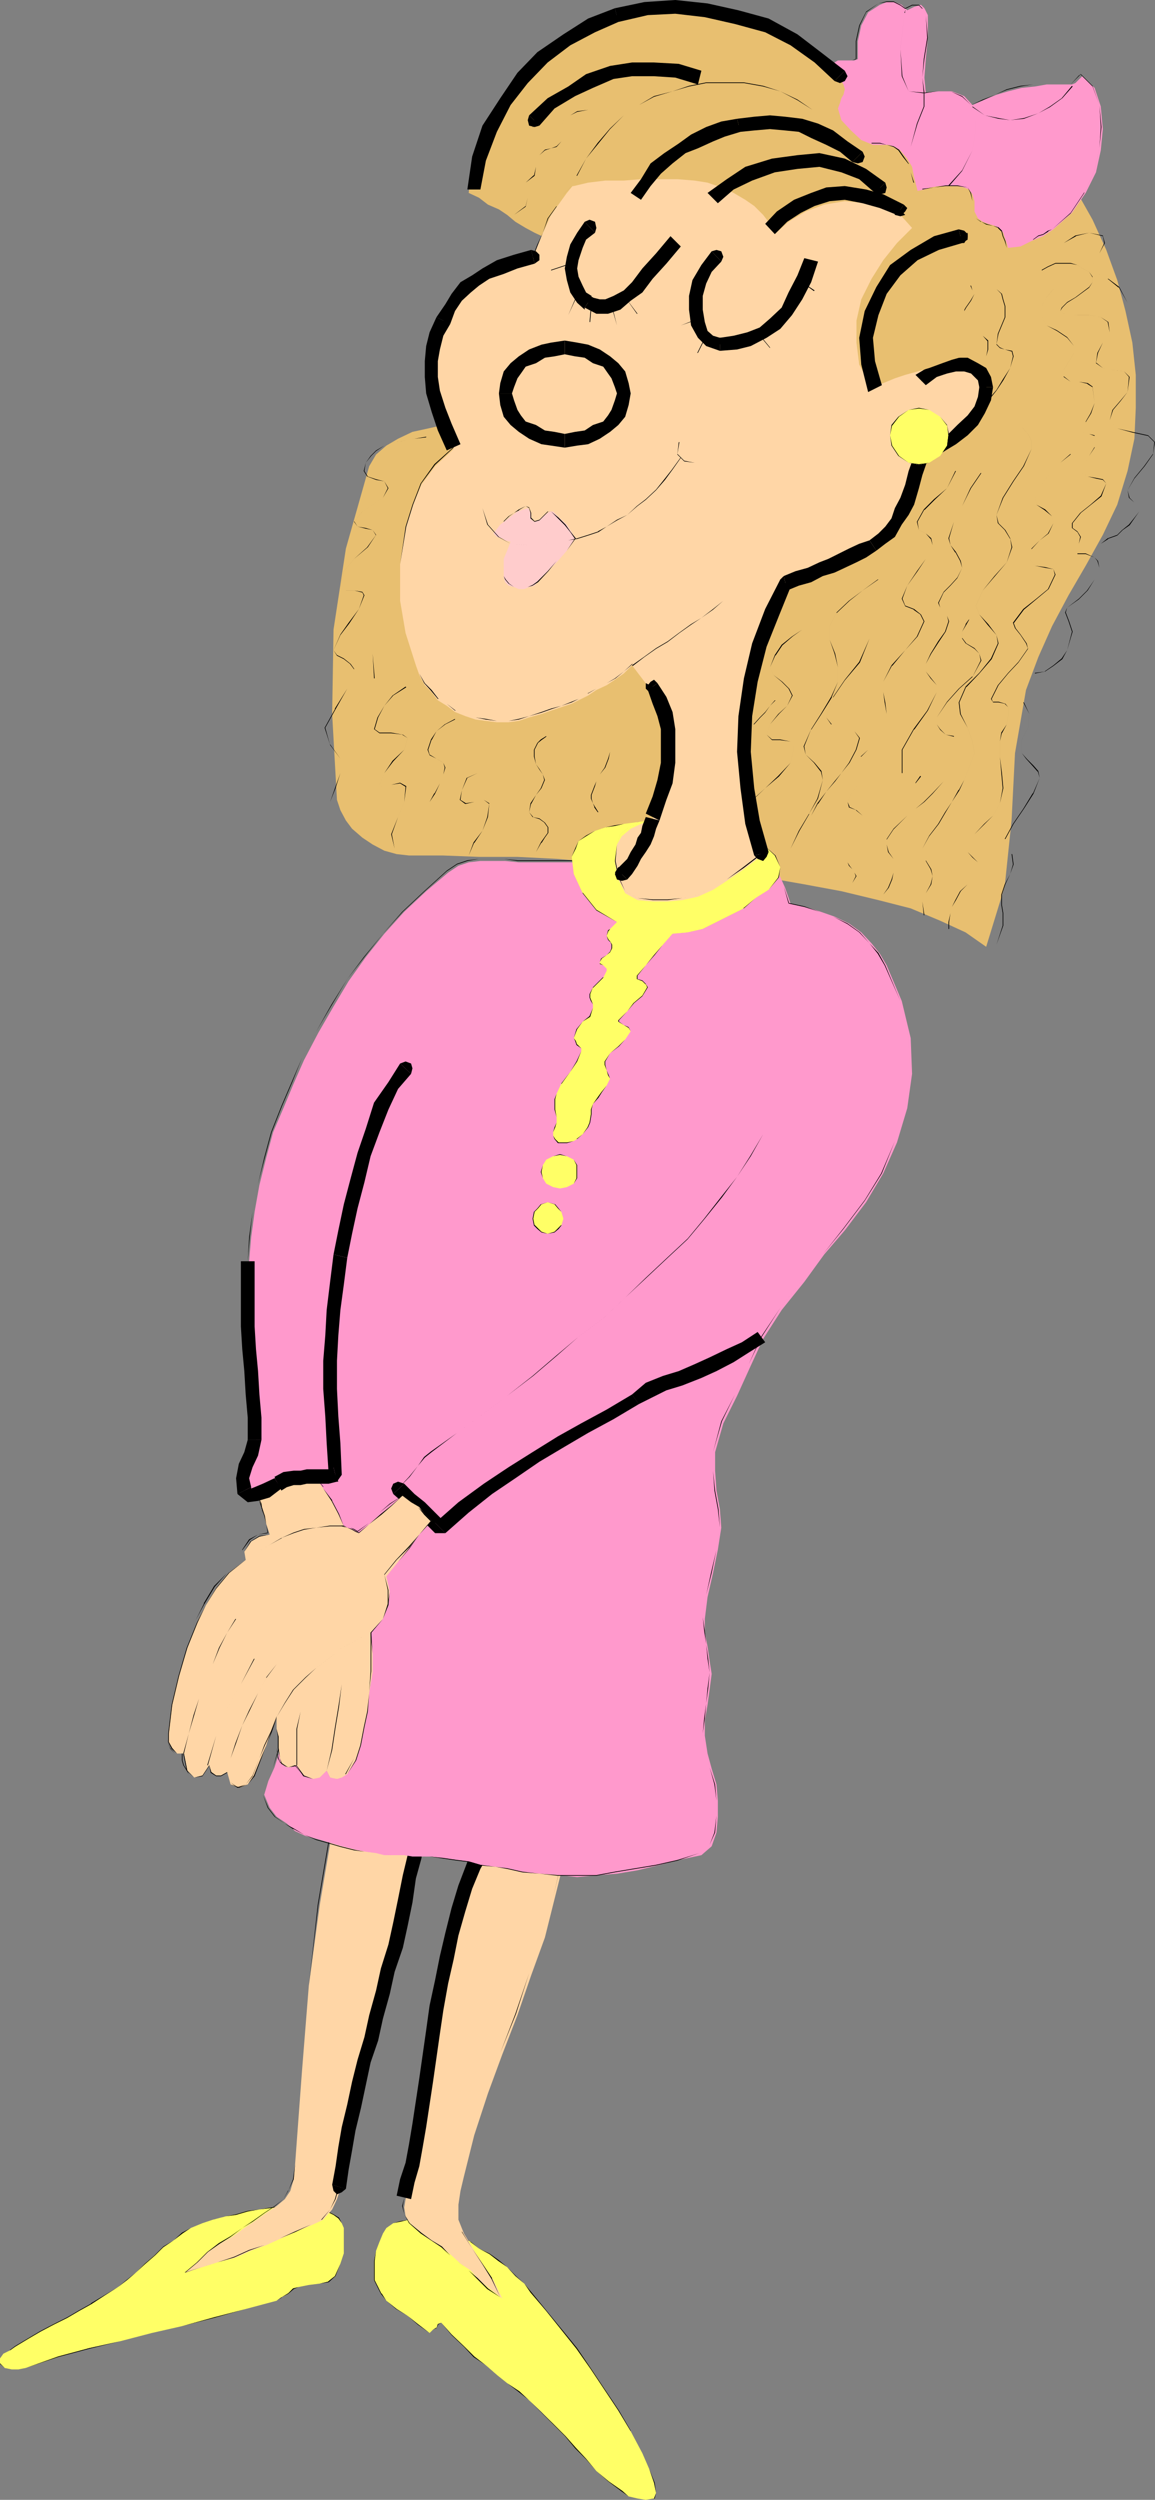 <?xml version="1.0" encoding="UTF-8" standalone="no"?>
<svg
   version="1.0"
   width="71.966mm"
   height="155.668mm"
   id="svg168"
   sodipodi:docname="Content.wmf"
   xmlns:inkscape="http://www.inkscape.org/namespaces/inkscape"
   xmlns:sodipodi="http://sodipodi.sourceforge.net/DTD/sodipodi-0.dtd"
   xmlns="http://www.w3.org/2000/svg"
   xmlns:svg="http://www.w3.org/2000/svg">
  <rect width="100%" height="100%" fill="#808080" stroke="none"/>
  <sodipodi:namedview
     id="namedview168"
     pagecolor="#ffffff"
     bordercolor="#000000"
     borderopacity="0.25"
     inkscape:showpageshadow="2"
     inkscape:pageopacity="0.0"
     inkscape:pagecheckerboard="0"
     inkscape:deskcolor="#d1d1d1"
     inkscape:document-units="mm" />
  <defs
     id="defs1">
    <pattern
       id="WMFhbasepattern"
       patternUnits="userSpaceOnUse"
       width="6"
       height="6"
       x="0"
       y="0" />
  </defs>
  <path
     style="fill:#ffff66;fill-opacity:1;fill-rule:evenodd;stroke:none"
     d="m 76.928,520.323 1.616,0.808 1.131,0.808 0.808,1.293 0.485,1.131 v 3.232 2.747 l -0.808,2.424 -1.131,2.909 -1.616,1.293 -2.101,0.485 -2.586,0.323 -2.424,0.485 -1.131,0.323 -1.293,1.293 -1.616,0.808 -1.131,0.808 -7.273,1.939 -7.434,2.101 -7.596,1.939 -7.111,1.616 -7.434,1.939 -7.273,1.616 -7.273,2.101 -7.757,2.585 -1.616,0.323 H 2.747 L 1.131,557.328 0,556.358 v -1.293 l 0.808,-1.131 1.616,-0.808 1.131,-0.808 3.232,-2.101 2.747,-1.454 3.071,-1.778 3.232,-1.454 2.747,-1.616 2.909,-1.616 3.232,-2.101 3.071,-1.939 2.101,-1.616 2.101,-1.778 2.101,-2.101 2.263,-1.939 2.101,-1.939 2.424,-1.616 1.939,-1.616 2.101,-1.293 2.747,-1.131 2.424,-0.808 3.071,-0.808 2.424,-0.485 2.747,-0.808 2.747,-0.323 2.747,-0.485 2.909,-0.323 h 2.747 2.424 l 2.586,0.323 z"
     id="path1" />
  <path
     style="fill:#000000;fill-opacity:1;fill-rule:evenodd;stroke:none"
     d="m 76.928,520.485 1.616,0.808 v 0 l 1.131,0.808 0.808,1.131 v 0 l 0.485,1.131 v 5.979 l -0.808,2.424 -1.293,2.909 v 0 l -1.616,1.293 h 0.162 l -2.101,0.485 -2.586,0.323 -2.424,0.485 -1.293,0.323 -1.131,1.131 v 0 l -1.616,0.97 v 0 l -1.131,0.808 v 0 l -7.273,1.939 -7.434,1.939 -7.596,2.101 -7.111,1.616 -7.434,1.939 -7.273,1.616 -7.273,1.939 -7.757,2.747 -1.616,0.323 H 2.747 l -1.616,-0.323 v 0 L 0,556.197 v 0.162 -1.293 0 l 0.808,-1.131 v 0 L 2.424,553.126 v 0 l 1.131,-0.808 3.232,-1.939 v 0 l 2.747,-1.616 3.071,-1.616 3.232,-1.616 v 0 l 2.747,-1.616 2.909,-1.616 v 0 l 3.232,-2.101 3.071,-1.939 2.101,-1.616 2.101,-1.778 2.101,-1.939 2.424,-2.101 1.939,-1.939 2.424,-1.616 2.101,-1.616 1.939,-1.293 v 0 l 2.747,-1.131 2.424,-0.808 3.071,-0.808 2.424,-0.323 2.747,-0.808 2.747,-0.485 2.747,-0.323 2.909,-0.485 h 5.172 l 2.586,0.485 2.424,0.808 v -0.162 l -2.424,-0.808 -2.586,-0.323 H 66.747 l -2.909,0.323 -2.747,0.485 -2.747,0.323 -2.747,0.808 -2.424,0.485 -3.071,0.808 -2.424,0.808 -2.747,1.131 v 0 l -2.101,1.131 -1.939,1.778 -2.424,1.454 -2.101,2.101 -2.263,1.939 -2.101,2.101 -2.263,1.778 -1.939,1.616 -3.232,1.939 -3.232,1.939 h 0.162 l -2.909,1.616 -2.747,1.616 v 0 l -3.232,1.616 -3.071,1.616 -2.747,1.616 v 0 l -3.232,1.939 -1.293,0.97 H 2.424 L 0.808,553.934 0,555.065 v 1.293 l 1.131,0.97 1.616,0.323 h 1.616 l 1.616,-0.323 7.757,-2.585 7.273,-1.939 7.273,-1.778 7.434,-1.939 7.111,-1.616 7.596,-1.939 7.434,-2.101 7.273,-1.939 1.293,-0.808 h -0.162 l 1.616,-0.808 1.293,-1.131 v 0 l 1.131,-0.485 2.424,-0.485 2.586,-0.323 2.101,-0.323 1.616,-1.454 1.131,-2.909 0.808,-2.424 v -5.979 l -0.485,-1.131 -0.646,-1.293 -1.293,-0.808 v 0 l -1.616,-0.808 z"
     id="path2" />
  <path
     style="fill:#ffff66;fill-opacity:1;fill-rule:evenodd;stroke:none"
     d="m 96.322,522.424 -2.101,0.323 -1.616,0.485 -1.616,1.131 -0.808,1.293 -0.808,1.939 -0.808,2.101 -0.485,2.424 v 1.939 2.585 l 0.97,1.616 0.646,1.616 1.293,1.616 2.424,1.939 2.586,1.616 2.424,1.939 2.747,2.101 0.808,-0.808 0.808,-0.323 0.323,-0.97 0.808,-0.323 2.424,2.747 2.909,2.909 2.424,2.424 2.747,1.939 2.586,2.262 2.424,1.939 2.747,1.939 2.424,2.101 2.909,2.747 2.747,2.909 2.747,2.747 2.424,2.909 2.586,2.585 2.424,2.747 2.747,2.424 3.232,2.424 1.616,1.131 2.101,0.485 1.939,0.323 1.939,-0.323 0.485,-1.293 -0.485,-2.424 -1.131,-3.232 -1.616,-3.717 -2.747,-5.171 -2.909,-4.848 -3.071,-4.848 -3.232,-4.848 -3.394,-5.009 -3.717,-4.363 -3.556,-4.363 -3.556,-4.525 -1.616,-1.939 -2.101,-1.778 -1.939,-2.101 -1.939,-1.454 -2.263,-1.778 -2.424,-1.131 -1.939,-1.616 -2.424,-1.131 -1.616,-0.808 -1.616,-1.293 -1.616,-0.323 -1.616,-0.808 -1.131,-0.485 h -1.616 l -1.293,-0.323 z"
     id="path3" />
  <path
     style="fill:#000000;fill-opacity:1;fill-rule:evenodd;stroke:none"
     d="m 96.322,522.424 -2.101,0.323 -1.616,0.485 -1.616,1.131 -0.808,1.293 -0.808,1.939 -0.808,2.101 -0.485,2.424 v 4.525 l 0.808,1.616 0.808,1.616 1.293,1.616 2.263,1.939 2.747,1.616 2.424,2.101 2.747,1.939 0.808,-0.808 v 0 l 0.808,-0.323 0.485,-0.97 -0.162,0.162 0.808,-0.485 v 0 l 2.424,2.909 2.909,2.747 2.263,2.424 2.909,1.939 2.586,2.262 2.424,1.939 2.747,2.101 2.424,1.939 5.656,5.656 2.747,2.747 2.424,2.909 2.586,2.585 2.424,2.747 2.747,2.424 3.232,2.424 1.616,1.131 2.101,0.485 1.939,0.323 2.101,-0.323 0.323,-1.293 -0.323,-2.424 -1.293,-3.232 -1.616,-3.717 -2.747,-5.171 v -0.162 l -2.747,-4.686 -3.232,-4.848 -3.232,-4.848 -3.394,-5.009 -7.273,-8.888 -3.556,-4.363 -1.616,-1.939 -1.939,-1.778 -2.101,-2.101 -1.939,-1.616 -2.263,-1.616 v 0 l -2.424,-1.131 v 0 l -1.939,-1.616 -2.424,-1.293 -1.616,-0.808 v 0 l -1.616,-1.131 -1.616,-0.323 -1.616,-0.808 -1.131,-0.485 h -1.616 l -1.293,-0.323 H 96.322 v 0 h 1.616 l 1.293,0.485 h 1.616 l 1.131,0.323 1.616,0.808 1.616,0.323 v 0 l 1.616,1.293 1.616,0.808 2.424,1.131 h -0.162 l 2.101,1.616 2.424,1.293 v 0 l 2.101,1.616 2.101,1.454 1.939,2.101 2.101,1.778 1.455,2.101 3.717,4.363 7.111,8.888 3.394,4.848 3.232,4.848 3.232,4.848 2.909,4.848 v 0 l 2.747,5.171 1.616,3.717 1.131,3.232 0.485,2.424 -0.485,1.293 v 0 l -1.939,0.323 -1.939,-0.323 -2.101,-0.485 v 0 l -1.455,-1.293 -3.232,-2.262 -2.909,-2.424 -2.424,-2.909 -2.424,-2.585 -2.424,-2.747 -2.909,-2.909 -5.656,-5.494 -2.263,-2.101 -2.909,-1.939 -2.424,-1.939 -2.586,-2.262 -2.747,-2.101 -2.424,-2.424 -2.909,-2.747 -2.424,-2.747 -0.808,0.323 -0.323,0.97 v -0.162 l -0.808,0.485 -0.808,0.808 v 0 l -2.747,-2.101 -2.424,-1.939 -2.586,-1.616 -2.424,-1.939 -1.131,-1.778 v 0.162 l -0.808,-1.616 -0.808,-1.616 v -4.525 l 0.323,-2.424 0.808,-2.101 0.808,-1.939 v 0 l 0.808,-1.293 1.616,-1.131 v 0 l 1.616,-0.323 z"
     id="path4" />
  <path
     style="fill:#ffd6a6;fill-opacity:1;fill-rule:evenodd;stroke:none"
     d="m 78.545,429.186 -3.232,19.068 -2.586,19.068 -1.616,20.199 -1.616,21.815 -0.323,3.555 -0.808,2.747 -1.293,1.939 -1.939,1.616 -2.424,1.616 -2.747,1.939 -2.424,1.616 -2.909,2.101 -2.909,1.616 -2.909,1.939 -2.424,2.424 -2.747,2.424 4.04,-1.293 3.556,-1.131 4.364,-1.131 3.556,-1.616 3.556,-1.293 3.556,-1.616 3.556,-1.616 3.879,-1.616 2.424,-1.131 2.101,-2.424 1.131,-2.424 0.808,-2.424 1.616,-9.372 1.939,-9.695 2.424,-10.665 2.909,-10.665 2.747,-11.15 3.071,-10.827 1.939,-10.988 1.939,-10.019 -2.424,-0.485 -2.909,-0.323 h -2.424 l -2.424,-0.646 -2.424,-0.323 -2.424,-0.485 h -2.747 z"
     id="path5" />
  <path
     style="fill:#000000;fill-opacity:1;fill-rule:evenodd;stroke:none"
     d="m 78.221,514.183 0.323,1.454 0.808,0.808 1.131,-0.485 0.97,-0.808 z"
     id="path6" />
  <path
     style="fill:#000000;fill-opacity:1;fill-rule:evenodd;stroke:none"
     d="m 96.807,431.287 -0.808,5.333 -1.131,4.686 -1.131,5.656 -1.131,5.494 -1.131,5.171 -1.778,5.656 -1.131,5.171 -1.616,5.817 -1.131,5.171 -1.616,5.332 -1.293,5.171 -1.131,5.333 -1.293,5.332 -0.808,4.686 -0.646,4.525 -0.808,4.363 3.232,0.97 0.646,-4.525 0.808,-4.525 0.808,-4.686 1.293,-5.333 1.131,-5.332 1.131,-5.333 1.778,-5.171 1.131,-5.171 1.616,-5.817 1.131,-5.171 1.939,-5.656 1.131,-5.171 1.131,-5.494 0.808,-5.656 1.293,-4.686 0.808,-5.333 z"
     id="path7" />
  <path
     style="fill:#000000;fill-opacity:1;fill-rule:evenodd;stroke:none"
     d="m 81.454,515.152 -0.485,-1.454 -0.808,-0.808 h -1.131 l -0.808,1.293 z"
     id="path8" />
  <path
     style="fill:#000000;fill-opacity:1;fill-rule:evenodd;stroke:none"
     d="m 98.423,431.771 -2.424,-0.485 -2.586,-0.323 h -2.424 l -2.909,-0.646 -2.263,-0.323 -2.424,-0.485 h -2.909 l -2.424,-0.323 -3.232,19.068 -2.101,19.068 -1.939,20.199 -1.293,21.815 -0.485,3.555 -1.131,2.747 v -0.162 l -1.131,2.101 -2.101,1.616 -2.424,1.616 -2.747,1.939 -2.424,1.616 -2.747,1.939 -2.747,1.616 -2.747,2.101 -2.424,2.424 -2.909,2.424 3.879,-1.293 3.879,-1.131 3.879,-1.131 3.556,-1.616 3.556,-1.293 3.717,-1.616 3.556,-1.454 3.717,-1.778 2.586,-1.131 1.939,-2.424 1.293,-2.424 0.808,-2.909 h -0.162 l -0.808,2.909 -1.131,2.424 v 0 l -2.101,2.424 h 0.162 l -2.586,1.131 -3.717,1.616 -3.556,1.616 -3.717,1.616 -3.556,1.131 -3.556,1.616 -3.879,1.293 -3.879,1.131 -3.717,1.293 v 0 l 2.909,-2.424 2.424,-2.424 2.747,-1.939 2.586,-1.616 2.747,-2.101 2.424,-1.454 2.909,-2.101 2.424,-1.616 1.939,-1.616 1.131,-1.939 v 0 l 1.293,-2.747 0.323,-3.555 1.293,-21.815 1.939,-20.199 2.263,-19.068 3.232,-19.068 v 0 l 2.263,0.323 h 2.909 l 2.424,0.485 2.263,0.485 2.909,0.485 h 2.424 l 2.586,0.485 z"
     id="path9" />
  <path
     style="fill:#ffd6a6;fill-opacity:1;fill-rule:evenodd;stroke:none"
     d="m 114.423,434.519 -4.364,10.019 -3.232,10.988 -2.424,11.311 -1.939,11.796 -1.616,11.311 -1.616,10.665 -1.616,9.211 -2.101,7.756 -0.323,1.939 0.323,2.101 1.293,1.939 2.747,2.424 2.424,1.616 2.424,1.616 1.939,1.616 2.101,1.939 2.424,1.616 1.939,2.262 2.424,1.939 3.071,2.424 -2.101,-4.363 -2.263,-3.393 -2.263,-3.555 -2.424,-4.04 -1.293,-3.232 v -3.555 l 0.485,-3.232 0.808,-3.393 2.424,-9.695 3.232,-9.857 3.394,-9.211 3.556,-9.211 3.232,-9.372 3.232,-8.888 2.263,-9.049 2.101,-8.403 -2.424,-0.323 -1.939,-0.808 -2.424,-0.485 -2.101,-0.323 -2.424,-0.808 -2.424,-0.485 -1.939,-0.323 z"
     id="path10" />
  <path
     style="fill:#000000;fill-opacity:1;fill-rule:evenodd;stroke:none"
     d="m 95.191,517.253 -0.485,1.939 0.485,1.939 1.131,2.101 2.747,2.424 2.424,1.616 2.424,1.616 2.101,1.939 1.939,1.616 2.424,1.939 1.939,1.939 2.424,2.424 3.071,1.939 -1.939,-4.363 v -0.162 l -2.263,-3.393 -2.424,-3.555 -2.424,-4.04 v 0 l -1.131,-2.747 v -3.555 l 0.323,-3.232 0.808,-3.878 2.424,-9.534 3.232,-9.857 3.394,-9.211 3.717,-9.211 3.071,-9.534 3.232,-8.888 2.424,-8.888 1.939,-8.564 -2.424,-0.323 -1.939,-0.485 -2.424,-0.646 -1.939,-0.485 -2.424,-0.323 -2.424,-0.97 -1.939,-0.323 -2.747,-0.323 v 0 l 2.747,0.485 1.939,0.323 2.424,0.808 2.424,0.323 1.939,0.485 2.424,0.808 1.939,0.485 2.424,0.323 v 0 l -1.939,8.403 -2.424,8.888 -3.232,8.888 -3.232,9.534 -3.556,9.211 -3.394,9.211 -3.232,9.857 -2.424,9.534 -0.808,3.878 -0.323,3.232 v 3.555 l 1.131,2.747 v 0.162 l 2.424,3.878 2.424,3.717 2.101,3.393 v 0 l 2.101,4.363 v 0 l -2.909,-2.101 -2.424,-2.424 -2.101,-1.778 -2.424,-1.939 -1.939,-1.616 -1.939,-2.101 -2.424,-1.454 -2.424,-1.778 -2.747,-2.262 -1.293,-2.101 v 0 l -0.323,-1.939 z"
     id="path11" />
  <path
     style="fill:#000000;fill-opacity:1;fill-rule:evenodd;stroke:none"
     d="m 115.877,435.003 v -1.293 l -0.97,-1.131 h -1.778 l -0.646,0.808 z"
     id="path12" />
  <path
     style="fill:#000000;fill-opacity:1;fill-rule:evenodd;stroke:none"
     d="m 96.807,517.576 0.808,-3.878 1.131,-3.878 0.808,-4.525 0.808,-4.686 0.808,-5.332 0.808,-5.333 0.808,-5.656 0.808,-5.656 0.808,-5.494 1.131,-6.302 1.293,-5.656 1.131,-5.656 1.616,-5.656 1.616,-5.332 1.939,-4.686 2.747,-4.848 -3.394,-1.616 -2.424,4.848 -2.101,5.494 -1.616,5.333 -1.455,5.817 -1.293,5.494 -1.131,5.656 -1.293,5.979 -0.808,5.817 -0.808,5.656 -0.808,5.656 -0.808,5.333 -0.808,5.333 -0.808,4.848 -0.808,4.363 -1.293,3.878 -0.808,3.878 z"
     id="path13" />
  <path
     style="fill:#000000;fill-opacity:1;fill-rule:evenodd;stroke:none"
     d="m 112.484,433.711 0.323,1.293 0.808,0.808 1.293,-0.485 0.97,-0.808 z"
     id="path14" />
  <path
     style="fill:#e8bf70;fill-opacity:1;fill-rule:evenodd;stroke:none"
     d="m 253.734,45.407 3.556,6.302 3.232,7.11 2.586,7.11 1.939,7.272 1.616,7.433 0.808,7.595 v 7.756 l -0.323,7.272 -1.616,7.595 -2.424,7.918 -3.394,7.11 -4.04,7.272 -4.04,6.948 -3.879,7.272 -3.232,7.272 -2.909,7.756 -2.586,14.866 -0.808,15.836 -1.616,15.513 -4.364,14.22 -4.848,-3.393 -5.98,-2.747 -6.949,-2.909 -7.596,-1.939 -8.727,-2.101 -8.727,-1.616 -9.212,-1.616 -9.858,-1.131 -9.697,-1.293 -10.182,-0.646 -9.535,-0.485 -9.535,-0.808 -9.535,-0.485 h -9.05 l -8.404,-0.323 H 96.322 l -2.909,-0.323 -2.909,-0.808 -2.747,-1.454 -2.424,-1.616 -2.424,-2.101 -1.455,-1.939 -1.293,-2.424 -0.808,-2.424 -1.131,-20.199 0.323,-19.876 2.909,-19.068 5.495,-19.391 1.616,-2.747 2.424,-2.101 2.747,-1.616 3.394,-1.616 3.717,-0.808 3.556,-0.808 3.556,-1.131 3.232,-1.131 1.939,-5.494 2.747,-5.171 1.939,-4.848 1.939,-5.171 2.101,-5.494 2.424,-5.171 1.939,-5.171 2.101,-5.333 -2.424,-1.131 -2.101,-1.131 -2.424,-1.454 -1.939,-1.616 -1.939,-1.293 -2.586,-1.131 -2.101,-1.616 -2.424,-1.131 0.485,-5.656 1.616,-5.979 2.747,-6.302 4.202,-5.979 4.364,-5.171 5.172,-4.525 5.657,-4.201 5.495,-2.424 6.788,-1.939 7.111,-0.808 7.434,-0.485 7.273,0.97 7.273,1.939 6.949,2.424 6.788,4.201 6.465,4.848 7.434,3.555 6.788,3.555 7.273,3.717 7.434,3.555 7.111,3.878 7.273,3.555 6.949,3.555 z"
     id="path15" />
  <path
     style="fill:#000000;fill-opacity:1;fill-rule:evenodd;stroke:none"
     d="m 100.362,102.772 -2.747,0.485 -2.424,0.485 -2.586,0.323 -2.101,0.808 v 0 l -1.939,1.131 -1.293,1.293 -1.131,1.616 -0.485,1.939 0.808,1.293 2.101,0.808 1.939,0.323 v 0 l 0.808,1.616 -1.131,2.262 v 0 l -2.424,1.616 -2.424,1.616 -1.939,2.424 0.808,1.131 1.939,0.485 1.616,0.323 v 0 l 0.808,1.293 v -0.162 l -2.101,2.909 -3.071,2.747 -2.424,2.909 -0.808,3.717 1.293,0.808 h 1.939 l 1.939,0.485 v 0 l 0.323,0.646 -1.131,3.232 v 0 l -2.424,3.232 -1.939,2.747 -1.616,3.717 0.808,1.293 1.616,0.808 v 0 l 1.455,1.131 0.97,1.293 v -0.162 l -1.616,4.686 v 0 l -2.909,4.686 v 0.162 l -2.424,4.363 1.293,4.04 2.424,3.232 v 0 3.393 l -1.293,3.555 -1.131,3.232 v 0 l 1.293,-3.232 1.131,-3.555 v -3.393 l -2.424,-3.393 v 0.162 l -1.131,-4.04 2.424,-4.363 v 0 l 2.747,-4.848 1.616,-4.686 -0.808,-1.131 -1.616,-1.293 v 0 l -1.616,-0.808 v 0 l -0.808,-1.131 v 0 l 1.616,-3.555 v 0 l 2.101,-2.747 2.263,-3.393 1.293,-3.232 -0.485,-0.808 -1.939,-0.323 h -1.939 v 0 l -1.293,-0.808 v 0 l 0.808,-3.717 v 0 l 2.424,-2.909 3.232,-2.747 1.939,-2.909 -0.808,-1.131 -1.616,-0.485 -1.939,-0.323 v 0 l -0.808,-1.293 v 0.162 l 1.939,-2.424 2.424,-1.616 2.424,-1.616 1.293,-2.262 -0.97,-1.616 -1.939,-0.485 -1.939,-0.646 v 0 l -0.808,-1.293 v 0 l 0.323,-1.939 v 0 l 1.293,-1.616 1.131,-1.131 1.939,-1.293 v 0 l 2.101,-0.808 2.586,-0.323 2.424,-0.485 2.747,-0.323 z"
     id="path16" />
  <path
     style="fill:#000000;fill-opacity:1;fill-rule:evenodd;stroke:none"
     d="m 95.191,144.624 -3.394,0.323 -2.424,3.717 -1.616,5.171 0.323,5.817 h 0.162 l -0.485,-5.817 1.616,-5.171 v 0 l 2.424,-3.717 v 0 z"
     id="path17" />
  <path
     style="fill:#000000;fill-opacity:1;fill-rule:evenodd;stroke:none"
     d="m 95.514,161.591 -3.071,2.101 -1.939,2.424 -1.616,2.747 -0.808,2.747 1.293,0.97 h 2.747 l 2.747,0.323 h -0.162 l 1.293,0.808 v 0 L 95.191,176.458 v 0 l -2.747,2.585 -1.939,2.909 -1.131,2.747 0.808,0.808 1.939,-0.808 2.101,-0.323 1.293,0.808 v -0.162 l -0.323,3.717 -1.455,3.555 -1.616,4.04 0.808,3.393 v 0 l -0.646,-3.393 1.455,-4.04 1.455,-3.555 0.485,-3.717 -1.455,-0.808 -2.101,0.485 -1.939,0.808 v 0 l -0.808,-0.808 v 0 l 1.131,-2.747 v 0 l 2.101,-2.747 2.586,-2.747 0.808,-2.747 -1.131,-0.808 -2.747,-0.485 h -2.747 v 0 l -1.131,-0.808 v 0 l 0.808,-2.747 1.455,-2.747 v 0 l 2.101,-2.424 3.071,-1.939 z"
     id="path18" />
  <path
     style="fill:#000000;fill-opacity:1;fill-rule:evenodd;stroke:none"
     d="m 107.15,169.186 -2.424,1.293 -1.939,1.616 -1.293,1.939 -0.808,2.424 0.485,1.293 1.616,0.808 v 0 l 1.616,0.97 v 0 l 0.323,1.131 -0.323,1.616 -0.808,2.101 -1.293,2.424 v -0.162 l -1.131,2.101 v 0 l 1.293,-1.939 v 0 l 1.131,-2.424 0.808,-2.101 0.485,-1.616 -0.485,-1.131 -1.616,-0.97 v 0 l -1.616,-0.97 v 0 l -0.323,-1.131 0.808,-2.424 v 0.162 l 1.131,-2.101 2.101,-1.616 v 0 l 2.263,-1.131 z"
     id="path19" />
  <path
     style="fill:#000000;fill-opacity:1;fill-rule:evenodd;stroke:none"
     d="m 116.201,181.952 h -3.717 l -2.586,1.131 -1.131,2.909 -0.485,2.262 1.293,0.97 2.101,-0.485 2.263,-0.485 v 0 l 1.293,0.97 v -0.162 l -0.485,3.232 -1.131,3.232 v 0 l -2.101,2.747 -1.131,3.07 v 0 l 1.293,-3.07 v 0.162 l 1.939,-2.909 1.293,-3.232 0.323,-3.232 -1.293,-0.808 -2.263,0.485 -2.101,0.323 h 0.162 l -1.293,-0.808 v 0 l 0.323,-2.262 1.293,-2.909 v 0 l 2.424,-1.131 z"
     id="path20" />
  <path
     style="fill:#000000;fill-opacity:1;fill-rule:evenodd;stroke:none"
     d="m 128.645,173.226 -1.293,0.808 -0.808,0.808 -0.808,1.616 v 1.616 l 0.485,1.778 0.808,1.293 0.808,1.131 v 0 l 0.323,1.293 -0.808,1.939 v 0 l -1.131,1.616 -1.293,1.939 -0.323,2.101 0.808,1.131 1.616,0.485 v 0 l 1.131,0.808 0.808,1.131 v 0 1.293 0 l -0.808,1.131 -0.808,1.131 v 0 l -1.131,2.262 v 0 l 1.293,-2.262 v 0.162 l 0.808,-1.293 0.808,-1.131 v -1.293 l -0.808,-1.131 -1.293,-0.97 -1.616,-0.323 h 0.162 l -0.97,-1.131 v 0 l 0.485,-2.101 v 0.162 l 1.131,-2.101 1.293,-1.616 0.808,-1.939 -0.485,-1.293 -0.808,-1.293 -0.808,-1.131 v 0 l -0.323,-1.778 v -1.616 l 0.808,-1.616 v 0 l 0.808,-0.646 1.131,-0.808 z"
     id="path21" />
  <path
     style="fill:#000000;fill-opacity:1;fill-rule:evenodd;stroke:none"
     d="m 142.059,173.226 0.808,1.616 0.808,2.101 -0.485,1.616 -0.808,2.101 v 0 l -1.131,1.616 -0.808,1.616 -0.485,1.131 -0.808,2.101 v 0.808 l 0.485,1.131 0.323,0.808 v 0.162 l 0.808,1.131 h 0.162 l -0.808,-1.293 v 0 l -0.485,-0.808 -0.323,-1.131 v -0.808 l 0.808,-2.101 0.323,-1.131 0.808,-1.616 v 0 l 1.293,-1.616 0.808,-2.101 0.323,-1.616 -0.808,-2.101 z"
     id="path22" />
  <path
     style="fill:#000000;fill-opacity:1;fill-rule:evenodd;stroke:none"
     d="m 238.219,201.019 0.323,2.424 -0.646,2.262 -1.293,2.424 -0.808,2.424 v 2.424 l 0.323,1.939 v 2.909 l -1.455,4.525 v 0 l 1.616,-4.525 v -2.909 l -0.323,-1.939 v -2.424 l 0.808,-2.424 1.131,-2.424 0.808,-2.262 -0.323,-2.424 z"
     id="path23" />
  <path
     style="fill:#000000;fill-opacity:1;fill-rule:evenodd;stroke:none"
     d="m 224.644,180.659 -2.424,3.232 -2.586,2.747 -2.101,2.101 -1.939,1.616 -1.939,1.616 -3.232,3.07 -1.616,2.424 v 1.293 l 0.323,1.778 1.293,1.616 v 0 l 0.323,1.616 -0.323,1.616 -0.485,1.616 -0.808,1.939 v 0 l -1.131,1.616 v 0 l 1.293,-1.616 0.808,-1.939 0.323,-1.616 0.323,-1.616 -0.323,-1.616 -1.131,-1.616 v 0 l -0.485,-1.778 v -1.293 0.162 l 1.616,-2.424 3.232,-3.232 1.939,-1.616 2.101,-1.616 1.939,-1.939 2.586,-2.909 z"
     id="path24" />
  <path
     style="fill:#000000;fill-opacity:1;fill-rule:evenodd;stroke:none"
     d="m 216.725,182.598 -1.131,1.616 v 0.162 l -0.808,1.616 -0.808,1.939 -0.808,1.939 v 0 l 0.808,-1.939 0.808,-1.939 0.808,-1.616 v 0 l 1.293,-1.616 z"
     id="path25" />
  <path
     style="fill:#000000;fill-opacity:1;fill-rule:evenodd;stroke:none"
     d="m 206.381,182.275 -1.939,0.808 -2.424,1.616 -1.616,2.101 -0.808,1.939 0.323,1.293 1.778,0.646 h -0.162 l 1.616,1.293 0.808,1.131 v 0 l -0.808,2.424 -1.131,2.424 v 0 l -1.616,2.585 -0.808,2.424 0.323,0.808 0.808,0.808 v 0 l 0.485,0.808 0.323,0.808 -0.808,1.616 v 0 l -1.131,1.939 -1.455,2.101 -0.323,2.747 v 0 l 0.323,-2.747 v 0 l 1.455,-2.101 1.131,-1.939 v 0 l 0.97,-1.616 -0.485,-0.808 -0.485,-0.808 -0.646,-0.808 v 0 l -0.485,-0.808 0.808,-2.424 v 0 l 1.616,-2.585 v 0 l 1.131,-2.424 0.808,-2.424 -0.808,-1.131 -1.455,-1.293 -1.778,-0.808 h 0.162 l -0.485,-1.131 0.808,-1.939 v 0 l 1.616,-2.101 2.424,-1.616 v 0 z"
     id="path26" />
  <path
     style="fill:#000000;fill-opacity:1;fill-rule:evenodd;stroke:none"
     d="m 182.463,164.823 -1.131,1.293 -1.131,1.454 -1.293,1.293 -1.455,1.616 h 0.162 l 1.455,-1.616 1.131,-1.131 1.131,-1.616 1.293,-1.293 z"
     id="path27" />
  <path
     style="fill:#000000;fill-opacity:1;fill-rule:evenodd;stroke:none"
     d="m 188.927,148.179 -2.424,1.616 -2.424,1.939 -1.616,2.424 -1.131,2.909 0.808,1.778 1.939,1.616 1.616,1.616 v 0 l 0.808,1.616 -1.131,2.424 v 0 l -2.101,1.939 -1.939,2.424 -0.808,2.424 1.293,1.293 h 1.939 l 2.424,0.323 v 0 l 0.808,1.131 v 0 l -0.808,3.878 v 0 l -2.909,3.07 -3.071,2.909 -3.556,3.232 h 0.162 l 3.394,-3.232 3.232,-2.747 2.747,-3.232 0.808,-3.878 -0.808,-1.131 -2.424,-0.485 h -1.939 v 0 l -1.293,-1.131 v 0 l 0.808,-2.424 v 0 l 2.101,-2.424 1.939,-1.939 1.293,-2.424 -0.808,-1.616 -1.616,-1.616 -2.101,-1.616 v 0 l -0.808,-1.778 1.293,-2.909 v 0.162 l 1.616,-2.424 2.424,-2.101 z"
     id="path28" />
  <path
     style="fill:#000000;fill-opacity:1;fill-rule:evenodd;stroke:none"
     d="m 204.765,150.28 -2.424,5.494 v 0 l -3.394,4.201 -2.747,4.04 -1.616,4.848 1.131,1.616 2.909,0.808 2.586,0.808 v 0 l 1.131,1.616 v 0 l -0.808,2.747 -1.616,3.07 v 0 l -1.778,2.424 -1.616,1.939 -1.939,2.424 -2.101,2.747 v 0 l -1.455,2.909 -1.293,3.555 v 0 l 1.293,-3.555 1.616,-2.909 v 0.162 l 1.939,-2.909 2.101,-2.424 1.455,-1.939 1.939,-2.424 v 0 l 1.616,-3.07 0.808,-2.747 -1.293,-1.616 -2.586,-0.808 -2.909,-0.808 h 0.162 l -1.293,-1.616 v 0 l 1.616,-4.848 v 0.162 l 2.747,-4.04 3.556,-4.201 z"
     id="path29" />
  <path
     style="fill:#000000;fill-opacity:1;fill-rule:evenodd;stroke:none"
     d="m 206.705,136.383 -3.556,2.585 -3.232,2.424 -2.909,2.747 -1.616,3.232 v 3.232 l 1.131,3.232 0.808,3.232 v 3.393 l -1.616,3.555 v 0 l -2.424,4.04 -2.263,3.555 -1.778,4.04 0.485,1.939 1.939,1.939 1.616,2.101 v -0.162 l 0.485,2.101 -1.293,4.363 -1.939,3.555 v 0 l -2.424,4.04 v 0 l -1.939,4.201 v 0 l 2.101,-4.201 v 0 l 2.263,-3.878 v -0.162 l 2.101,-3.555 1.131,-4.363 -0.323,-2.101 -1.616,-1.939 -2.101,-1.939 v 0 l -0.323,-1.939 1.616,-4.04 v 0.162 l 2.424,-3.717 2.424,-3.878 v -0.162 l 1.455,-3.555 v -3.393 l -0.646,-3.232 -1.293,-3.232 v -3.232 l 1.616,-3.232 v 0.162 l 3.071,-2.909 3.071,-2.424 3.717,-2.585 z"
     id="path30" />
  <path
     style="fill:#000000;fill-opacity:1;fill-rule:evenodd;stroke:none"
     d="m 229.007,144.139 -0.808,1.616 v 0 l -0.808,1.131 v 0.162 l -0.808,1.616 v 1.616 l 0.808,1.131 2.101,1.293 1.131,1.131 v 0 l 0.323,1.616 -1.939,3.878 v -0.162 l -3.232,2.909 -2.747,3.07 -2.424,3.717 v 1.616 l 0.808,1.293 1.293,1.131 1.939,0.485 v -0.162 l -1.939,-0.323 v 0 l -1.293,-1.293 -0.808,-1.131 v 0 -1.616 0 l 2.424,-3.555 2.909,-3.232 3.071,-2.747 2.101,-3.878 -0.485,-1.616 -1.131,-1.293 -1.939,-1.131 -0.97,-1.293 v 0.162 -1.616 l 0.97,-1.616 v 0 l 0.646,-1.131 v -0.162 z"
     id="path31" />
  <path
     style="fill:#000000;fill-opacity:1;fill-rule:evenodd;stroke:none"
     d="m 230.947,111.336 -2.424,3.555 v 0 l -1.939,4.201 -1.939,3.717 -1.293,3.878 0.485,1.616 1.131,1.778 v -0.162 l 1.131,2.101 0.485,1.616 -1.131,2.262 v 0 l -1.616,1.778 -1.616,1.616 -1.293,2.585 0.485,1.131 0.808,0.808 0.808,1.131 v 0 l 0.323,1.293 -0.808,2.424 v 0 l -1.616,2.262 -1.778,2.909 v 0 l -1.131,2.424 v 1.778 l 1.131,1.616 1.455,1.616 v 0 1.616 l -2.263,4.363 v 0 l -3.232,4.363 v 0 l -2.747,4.848 v 5.494 h 0.162 v -5.494 l 2.747,-4.848 v 0.162 l 3.232,-4.525 2.101,-4.363 v -1.616 l -1.293,-1.616 -1.293,-1.616 v 0 -1.778 l 1.293,-2.424 v 0 l 1.778,-2.747 1.616,-2.424 0.808,-2.424 -0.485,-1.293 -0.808,-1.131 -0.808,-0.808 v 0 l -0.323,-1.131 1.131,-2.424 v 0 l 1.616,-1.616 1.616,-1.778 1.131,-2.424 -0.323,-1.616 -1.131,-2.101 v 0 l -1.293,-1.616 v 0 l -0.323,-1.616 1.131,-3.878 1.939,-3.717 2.101,-4.201 v 0 l 2.424,-3.555 z"
     id="path32" />
  <path
     style="fill:#000000;fill-opacity:1;fill-rule:evenodd;stroke:none"
     d="m 224.967,110.852 -1.939,4.04 v 0 l -3.071,2.585 -2.424,2.424 -1.616,2.909 0.485,1.939 1.616,0.808 v 0 l 1.131,1.293 v -0.162 l 0.485,1.616 -1.616,3.232 v 0 l -2.101,2.909 -2.263,3.393 -1.293,3.07 0.808,1.778 2.101,0.808 h -0.162 l 1.616,1.131 v 0 l 0.808,1.616 -1.616,3.555 v 0 l -2.747,3.232 -3.232,3.555 -1.939,3.878 v 2.424 l 0.323,2.424 0.485,2.747 v 2.424 0 l -2.424,4.04 -1.939,1.939 -1.778,1.616 h 0.162 l 1.616,-1.616 1.939,-1.939 2.424,-4.04 v -2.424 l -0.323,-2.747 -0.485,-2.424 v -2.424 l 2.101,-3.878 v 0.162 l 3.071,-3.717 2.909,-3.232 1.616,-3.555 -0.808,-1.616 -1.616,-1.293 -2.101,-0.808 v 0 l -0.646,-1.616 1.131,-3.07 v 0 l 2.424,-3.393 1.939,-2.909 v 0 l 1.616,-3.232 -0.323,-1.616 -1.293,-1.131 -1.616,-0.808 v 0 l -0.323,-1.939 1.616,-2.909 v 0.162 l 2.424,-2.424 2.909,-2.747 2.101,-4.04 z"
     id="path33" />
  <path
     style="fill:#000000;fill-opacity:1;fill-rule:evenodd;stroke:none"
     d="m 240.967,165.308 1.455,2.747 -0.323,3.232 -1.455,2.747 v 3.232 l 0.97,1.293 1.616,1.778 1.131,1.293 v -0.162 l 0.485,1.616 -1.616,3.717 v -0.162 l -2.263,3.717 -2.424,3.555 v 0 l -1.939,3.555 h 0.162 l 1.939,-3.555 v 0 l 2.424,-3.555 2.263,-3.555 v 0 l 1.455,-3.717 -0.323,-1.616 -1.131,-1.293 -1.616,-1.616 -1.131,-1.293 v 0 -3.232 l 1.455,-2.747 0.323,-3.232 -1.293,-2.747 z"
     id="path34" />
  <path
     style="fill:#000000;fill-opacity:1;fill-rule:evenodd;stroke:none"
     d="m 253.734,130.404 h 1.939 l 2.101,0.808 v 0 l 0.646,0.808 v 0 l 0.485,1.616 -1.131,2.747 v 0 l -1.778,2.585 -1.939,1.939 -2.747,2.101 -0.485,1.131 0.808,2.101 0.808,2.424 -1.131,4.363 v 0 l -1.293,1.939 -1.939,1.616 -2.101,1.454 h 0.162 l -2.424,0.323 v 0.162 l 2.424,-0.485 1.939,-1.293 2.101,-1.616 1.131,-2.101 1.293,-4.363 -0.808,-2.424 -0.808,-2.101 0.323,-1.131 v 0 l 2.747,-1.939 2.101,-2.101 1.616,-2.585 v 0 l 1.131,-2.747 -0.323,-1.616 -0.808,-0.808 -2.101,-0.97 h -1.939 z"
     id="path35" />
  <path
     style="fill:#000000;fill-opacity:1;fill-rule:evenodd;stroke:none"
     d="m 226.583,66.737 h 1.293 l 0.808,0.485 h -0.162 l 0.485,1.131 0.485,0.808 -0.97,1.616 v 0 l -1.131,1.616 v 0 l -1.293,2.262 -0.323,1.616 1.293,1.131 2.424,0.808 1.939,0.808 v 0 l 1.131,1.293 v -0.162 2.101 l -0.323,1.616 -0.808,1.939 v 0 l -1.131,2.101 v 0 l 1.131,-2.101 v 0 l 0.808,-1.939 0.485,-1.616 v -2.101 l -1.293,-1.131 -1.939,-0.808 -2.424,-0.808 v 0 l -1.131,-1.293 v 0.162 l 0.323,-1.616 1.293,-2.262 v 0 l 1.131,-1.616 v 0 l 0.808,-1.616 -0.485,-0.808 -0.323,-1.131 -0.808,-0.485 z"
     id="path36" />
  <path
     style="fill:#000000;fill-opacity:1;fill-rule:evenodd;stroke:none"
     d="m 218.826,67.222 v 1.939 l -0.808,1.616 v 0 l -1.293,1.616 0.485,1.454 1.131,0.808 v 0 l 0.808,1.616 0.485,1.616 -0.485,2.262 v 1.293 l 0.808,1.293 v -0.162 l 0.646,1.616 -0.97,2.424 v 0 l 0.97,-2.424 -0.485,-1.616 -0.808,-1.131 v 0 -1.293 l 0.323,-2.262 -0.323,-1.616 -0.808,-1.616 -1.293,-0.808 v 0 l -0.323,-1.454 v 0 l 1.131,-1.616 v 0 l 0.808,-1.616 z"
     id="path37" />
  <path
     style="fill:#000000;fill-opacity:1;fill-rule:evenodd;stroke:none"
     d="m 233.048,68.03 h 1.616 v 0 l 1.131,1.131 v 0 l 0.323,1.293 0.485,1.616 v 2.585 l -0.808,1.939 -0.808,1.939 -0.323,2.585 0.808,0.808 1.131,0.323 1.616,0.485 v -0.162 l 0.323,1.293 -0.646,2.747 v 0 l -1.778,2.747 -1.455,2.424 -2.101,2.424 0.162,0.162 1.939,-2.424 1.616,-2.424 1.616,-2.909 0.808,-2.747 -0.323,-1.293 -1.778,-0.323 -1.131,-0.485 v 0 l -0.808,-0.808 v 0.162 l 0.485,-2.585 0.808,-1.939 0.808,-1.939 v -2.585 l -0.485,-1.616 -0.323,-1.293 -1.293,-1.131 z"
     id="path38" />
  <path
     style="fill:#000000;fill-opacity:1;fill-rule:evenodd;stroke:none"
     d="m 251.31,66.737 -3.232,1.293 -1.616,1.939 -1.131,2.101 v 2.585 l 1.131,1.939 2.424,1.293 v 0 l 2.424,1.616 1.616,1.939 v 0 1.616 0 l -2.424,4.04 v 1.616 l 1.616,1.131 h 1.939 l 2.101,0.485 h -0.162 l 1.293,0.808 v 0 l 0.485,3.717 -0.97,2.424 v 0 l -1.131,1.939 v 0 l -0.808,2.101 0.485,0.808 h 1.131 l 1.293,0.485 v -0.162 l 0.323,0.808 -0.323,2.101 v -0.162 l -1.293,2.101 -1.131,2.101 -0.485,1.939 1.293,0.808 1.939,0.485 1.616,0.323 v 0 l 0.808,0.808 v 0 l -1.293,2.909 v 0 l -2.424,2.101 -2.424,1.939 -1.939,2.424 v 1.131 l 1.293,0.97 0.646,1.131 v 0 l -0.323,1.616 v 0 l 0.485,-1.616 -0.808,-1.293 -1.131,-0.808 v 0 -1.131 0 l 1.939,-2.424 2.424,-1.939 2.424,-1.939 1.131,-3.07 -0.808,-0.97 -1.616,-0.323 -1.939,-0.323 v 0 l -1.293,-0.808 v 0 l 0.485,-1.939 v 0 l 1.131,-2.101 1.293,-1.939 0.323,-2.101 -0.323,-0.808 -1.293,-0.323 h -1.131 v 0 l -0.485,-0.808 0.808,-2.101 v 0.162 l 1.293,-2.101 0.808,-2.424 -0.485,-3.878 -1.131,-0.808 -2.101,-0.323 h -1.939 v 0 l -1.616,-1.293 v 0.162 -1.616 0 l 2.424,-4.04 v -1.616 l -1.616,-2.101 -2.424,-1.616 v 0 l -2.424,-1.131 v 0 l -1.131,-1.939 v 0 -2.585 0 l 1.131,-2.101 1.616,-1.939 v 0 z"
     id="path39" />
  <path
     style="fill:#000000;fill-opacity:1;fill-rule:evenodd;stroke:none"
     d="m 252.118,106.812 -2.424,2.101 -2.424,2.424 -1.939,2.747 v 0 l -1.616,3.07 0.323,1.616 1.939,1.293 1.778,1.454 v 0 l 0.323,1.616 -1.293,2.424 v 0 l -1.939,1.616 -1.939,1.939 -0.485,2.424 1.293,1.616 2.424,0.485 1.939,0.323 v 0 l 0.323,1.293 -1.616,3.393 v 0 l -2.747,2.262 -3.071,2.424 -2.424,3.232 0.485,1.293 1.293,1.616 1.293,1.939 v 0 l 0.485,1.293 v -0.162 l -2.263,3.232 -2.424,2.585 -2.424,2.909 -1.616,3.232 0.485,0.808 h 1.293 l 1.455,0.323 v 0 l 0.808,0.808 v 0 2.101 l -0.323,1.939 v 0 l -1.293,1.939 -0.323,2.101 v 3.555 l 0.323,3.878 0.323,3.555 -0.646,3.555 -1.616,2.909 v 0 l -2.101,1.939 -2.263,2.424 -1.616,2.747 v 1.454 l 1.131,1.293 1.293,1.131 v 0 1.131 l -0.808,2.101 v 0 l -1.616,1.939 -1.778,1.616 -1.131,2.101 -0.808,1.616 -0.323,1.454 -0.485,2.101 v 1.616 h 0.162 v -1.616 l 0.323,-2.101 0.323,-1.454 0.97,-1.616 1.131,-2.101 v 0 l 1.616,-1.616 1.616,-1.939 0.808,-2.101 v -1.131 l -1.293,-1.293 -1.131,-1.131 v 0 -1.454 l 1.616,-2.747 v 0 l 2.424,-2.424 1.939,-1.939 1.616,-2.909 0.808,-3.555 -0.323,-3.555 -0.485,-3.878 v -3.555 l 0.485,-2.101 v 0.162 l 1.131,-2.101 0.323,-1.939 v -2.101 l -0.646,-0.808 -1.616,-0.485 h -1.293 v 0.162 l -0.323,-0.808 1.616,-3.232 v 0 l 2.263,-2.747 2.424,-2.585 2.263,-3.232 -0.323,-1.293 -1.455,-2.101 -1.131,-1.454 v 0 l -0.485,-1.293 v 0.162 l 2.424,-3.232 2.909,-2.424 2.909,-2.424 1.616,-3.393 -0.485,-1.293 -1.939,-0.485 -2.424,-0.323 v 0 l -1.293,-1.616 v 0 l 0.485,-2.424 v 0.162 l 1.939,-2.101 2.101,-1.616 1.131,-2.424 -0.323,-1.616 -1.616,-1.616 -2.101,-1.131 v 0 l -0.323,-1.616 1.616,-3.07 v 0 l 1.939,-2.747 2.424,-2.424 2.424,-1.939 z"
     id="path40" />
  <path
     style="fill:#000000;fill-opacity:1;fill-rule:evenodd;stroke:none"
     d="m 245.33,63.667 1.455,-0.808 1.778,-0.808 h 3.556 l 1.616,0.323 v 0 l 1.131,0.808 v 0 l 1.616,0.808 v 0 l 0.808,1.293 v -0.162 1.293 0 l -0.808,1.131 -3.232,2.424 -1.939,1.131 -1.293,1.293 -0.323,0.808 0.808,0.646 3.232,0.323 h 2.747 l 2.747,0.485 v 0 l 1.616,1.131 v 0 l 0.485,2.424 v 0 l -1.616,2.424 v 0 l -1.293,2.424 -0.323,2.424 1.616,1.131 2.424,0.485 2.586,0.323 v 0 l 1.131,1.293 v 0 l -0.323,3.555 v 0 l -1.616,1.939 -1.939,2.262 -0.646,2.424 1.778,1.939 3.556,0.97 3.717,0.808 v 0 l 1.455,1.454 v 0 l -0.323,2.909 v -0.162 l -2.101,2.909 -2.263,2.747 -1.616,2.909 0.323,1.778 1.293,1.131 1.131,0.808 v 0 1.293 0 l -1.131,1.454 -1.293,1.616 -1.616,1.293 -1.131,1.131 v 0 l -2.263,0.808 -1.616,1.293 v 0 l -1.939,0.808 -2.424,0.808 v 0 l 2.424,-0.808 1.939,-0.808 1.778,-1.131 h -0.162 l 2.263,-0.808 1.293,-1.293 1.616,-1.131 1.131,-1.616 1.131,-1.616 v -1.293 l -1.131,-0.808 -1.131,-1.131 v 0 l -0.485,-1.778 v 0 l 1.616,-2.747 2.424,-2.909 1.939,-2.747 0.485,-2.909 -1.616,-1.616 -3.717,-0.808 -3.556,-0.808 v 0 l -1.778,-1.939 v 0 l 0.808,-2.424 v 0 l 1.778,-2.101 1.616,-2.101 0.485,-3.555 -1.293,-1.293 -2.586,-0.323 -2.424,-0.485 v 0 l -1.616,-1.293 v 0.162 l 0.485,-2.424 1.131,-2.424 v 0 l 1.616,-2.424 -0.323,-2.424 -1.778,-1.131 -2.747,-0.485 h -2.747 l -3.232,-0.323 v 0 l -0.808,-0.646 v 0 l 0.485,-0.808 v 0 l 1.131,-1.131 2.101,-1.293 3.071,-2.262 0.808,-1.293 v -1.293 l -0.808,-1.131 -1.616,-0.808 v 0 l -1.131,-0.808 -1.616,-0.485 h -3.556 l -1.778,0.808 -1.455,0.808 z"
     id="path41" />
  <path
     style="fill:#000000;fill-opacity:1;fill-rule:evenodd;stroke:none"
     d="m 238.704,99.702 1.939,0.808 v 0 l 1.455,1.616 v 0 l 0.808,1.616 v 1.939 l -1.939,4.04 v 0 l -2.424,3.555 -2.424,3.878 -1.455,4.04 0.323,1.939 1.616,1.616 1.293,2.101 v -0.162 l 0.323,2.101 -1.131,3.555 v 0 l -2.909,3.232 -2.747,3.393 -1.616,3.555 0.808,2.101 1.939,2.424 2.101,2.424 v 0 l 0.323,1.939 -1.616,3.555 v 0 l -2.747,3.393 -3.232,3.232 -1.616,3.717 0.323,2.747 1.778,3.232 1.131,3.232 0.485,2.747 -1.293,3.393 -1.131,2.909 -1.293,2.424 v -0.162 l -1.616,2.909 -1.616,2.424 v 0 l -1.616,2.747 v 0 l -2.101,2.747 -1.616,3.07 v 1.293 l 0.808,1.616 v 0 l 1.131,1.939 v 0 l 0.485,1.616 -0.485,1.939 v 0 l -1.131,2.101 -0.808,1.939 0.323,3.232 h 0.162 l -0.485,-3.232 0.808,-1.939 v 0 l 1.293,-2.101 0.323,-1.939 -0.323,-1.616 -1.293,-2.101 v 0.162 l -0.808,-1.616 v -1.293 l 1.616,-2.909 v 0 l 2.263,-2.909 v 0 l 1.616,-2.747 v 0 l 1.455,-2.424 1.778,-2.747 v 0 l 1.131,-2.424 1.131,-2.909 1.293,-3.393 -0.485,-2.747 -1.131,-3.232 -1.616,-3.232 -0.323,-2.747 1.616,-3.717 v 0.162 l 3.071,-3.232 2.909,-3.393 1.616,-3.717 -0.485,-1.939 -1.939,-2.585 -2.101,-2.262 v 0 l -0.808,-2.101 1.616,-3.555 v 0 l 2.909,-3.393 2.747,-3.232 1.293,-3.555 -0.485,-2.101 -1.131,-1.939 -1.616,-1.616 v 0 l -0.485,-1.939 1.616,-4.04 v 0 l 2.424,-3.878 2.424,-3.555 v 0 l 1.778,-4.04 v -1.939 l -0.808,-1.616 -1.455,-1.616 z"
     id="path42" />
  <path
     style="fill:#000000;fill-opacity:1;fill-rule:evenodd;stroke:none"
     d="m 248.078,59.95 2.424,-2.747 2.909,-1.616 h -0.162 l 3.232,-0.808 3.232,0.808 v 0 l 0.323,1.616 -1.131,2.424 -1.616,2.747 0.485,1.616 3.071,1.616 v 0 l 2.586,2.101 v -0.162 l 2.101,3.717 0.808,5.817 v 0 l -0.808,-5.817 -1.939,-3.717 -2.586,-1.939 h -0.162 l -3.071,-1.616 v 0 l -0.485,-1.616 1.616,-2.747 1.293,-2.424 -0.485,-1.778 -3.232,-0.646 -3.232,0.646 -2.747,1.778 z"
     id="path43" />
  <path
     style="fill:#000000;fill-opacity:1;fill-rule:evenodd;stroke:none"
     d="m 140.928,25.855 h -2.424 l -2.586,0.323 -1.616,0.97 v 0 l -1.616,1.131 -0.485,1.293 0.485,1.131 v 1.454 l -0.485,1.131 v 0 l -1.131,1.131 v 0 l -1.293,0.485 -1.455,0.323 -1.293,1.293 -0.808,1.293 v 1.454 l -0.485,2.101 v -0.162 l -1.939,1.778 -0.323,1.616 0.808,1.939 -0.485,1.939 v 0 l -2.747,2.101 v 0 l 2.747,-1.939 0.485,-2.101 -0.808,-1.939 0.323,-1.616 v 0 l 2.101,-1.616 0.323,-2.101 v -1.454 0 l 0.808,-1.293 1.293,-1.131 v 0 l 1.455,-0.485 1.293,-0.323 1.131,-1.293 0.485,-1.131 v -1.454 l -0.485,-1.131 0.485,-1.293 v 0 l 1.616,-1.131 v 0 l 1.616,-0.808 2.586,-0.485 z"
     id="path44" />
  <path
     style="fill:#ff99cc;fill-opacity:1;fill-rule:evenodd;stroke:none"
     d="m 177.129,202.958 3.879,1.131 2.424,1.616 1.455,3.232 1.293,3.717 3.556,0.808 3.556,1.131 3.232,1.131 3.394,1.616 2.909,2.101 2.424,2.585 1.939,2.424 1.616,2.747 3.556,8.403 2.101,8.726 0.323,8.403 -1.131,8.08 -2.424,8.08 -3.232,7.272 -4.04,6.787 -5.01,6.625 -4.848,5.656 -4.687,6.464 -5.333,6.625 -4.364,6.787 -2.909,6.302 -3.232,7.11 -3.232,6.464 -1.939,6.787 v 4.363 l 0.323,4.686 0.808,4.363 0.323,4.363 -0.808,5.171 -1.131,5.494 -1.293,5.656 -0.646,5.171 v 3.232 l 0.646,3.232 0.485,3.393 0.485,3.07 -0.485,3.717 -0.485,3.555 -0.646,3.717 v 3.555 l 0.646,4.201 0.97,3.555 1.131,3.717 0.323,3.878 v 3.717 l -0.323,3.717 -1.131,3.232 -2.424,2.101 -5.333,1.131 -5.01,1.293 -4.687,1.131 -4.848,0.808 -4.364,0.323 -5.01,0.485 -4.04,-0.485 -4.364,-0.323 -4.04,-0.323 -3.717,-0.808 -2.747,-0.485 -3.394,-0.323 -2.747,-0.808 -2.909,-0.485 -3.071,-0.323 -3.232,-0.485 H 99.231 97.13 L 95.191,436.619 h -2.586 -2.101 l -1.939,-0.485 -2.424,-0.323 -2.424,-0.485 -3.232,-0.808 -2.747,-0.808 -2.747,-0.808 -3.071,-0.808 -2.424,-1.131 -1.939,-1.778 -2.424,-1.616 -1.616,-2.101 -1.293,-3.07 0.97,-3.232 1.455,-3.232 1.293,-4.04 v -15.513 -15.836 -15.836 -15.513 l -2.747,1.616 -2.424,1.131 H 59.151 l -1.293,-1.131 -0.323,-2.909 0.808,-2.909 1.131,-2.909 0.808,-2.747 -0.323,-10.827 -0.808,-10.988 -0.485,-10.503 v -10.18 l 0.485,-5.656 0.808,-5.979 1.131,-6.302 1.616,-6.464 1.616,-5.979 2.424,-5.656 2.424,-5.817 2.424,-5.494 3.394,-6.464 3.556,-6.14 3.556,-5.979 4.04,-5.656 4.364,-5.494 4.687,-5.171 5.172,-4.848 5.172,-4.363 2.424,-1.616 2.424,-0.808 2.747,-0.323 h 3.071 2.747 l 3.232,0.323 h 2.909 3.232 1.939 2.424 1.939 2.263 1.939 2.424 1.939 2.424 4.04 4.04 3.556 4.202 4.04 4.04 3.556 z"
     id="path45" />
  <path
     style="fill:#000000;fill-opacity:1;fill-rule:evenodd;stroke:none"
     d="m 58.343,296.843 0.485,-5.656 0.646,-5.979 1.293,-6.625 1.616,-6.14 1.616,-5.979 2.424,-6.14 2.424,-5.656 2.263,-5.656 3.394,-6.302 v 0 l 3.717,-6.302 3.556,-5.979 4.04,-5.171 4.364,-5.494 4.687,-5.171 5.172,-4.848 5.172,-4.686 2.424,-1.616 v 0 l 2.424,-0.808 2.747,-0.485 h 5.818 l 3.232,0.485 H 176.806 l 3.717,1.131 v 0 l 2.424,1.939 v 0 l 1.616,2.909 1.131,4.04 3.717,0.808 3.556,1.131 3.232,1.131 3.394,1.778 v 0 l 2.747,1.939 2.424,2.585 1.939,2.424 1.616,2.747 v 0 l 3.717,8.403 1.939,8.726 0.485,7.918 -1.293,8.08 -2.424,8.241 -3.232,7.595 v 0 l -3.879,6.302 -5.01,6.625 -4.848,6.14 -4.848,5.979 -5.172,6.625 -4.525,6.787 v 0 l -2.909,6.464 -3.232,7.11 -3.232,6.302 -1.939,7.272 v 4.363 l 0.323,4.686 0.808,4.363 0.485,4.363 -0.808,5.171 -1.293,5.494 -1.131,5.171 -0.808,5.171 0.323,3.232 0.485,3.232 0.323,3.393 0.485,3.232 -0.485,3.717 -0.323,3.555 -0.485,3.555 -0.323,3.555 0.808,4.363 0.808,3.555 1.131,4.04 0.485,3.878 v 3.393 l -0.485,4.04 -1.131,2.909 v 0 l -2.424,1.939 v 0 l -5.172,1.616 -5.01,1.131 -9.697,1.616 -4.364,0.808 h -9.05 l -4.364,-0.323 -4.04,-0.485 -3.556,-0.808 -2.747,-0.323 -3.556,-0.485 -2.747,-0.808 -2.747,-0.323 -3.232,-0.485 -3.232,-0.323 -2.424,-0.323 h -6.626 l -1.939,-0.485 h -2.101 l -2.263,-0.323 -2.424,-0.485 -3.232,-0.808 -2.747,-0.808 -2.909,-0.808 -2.909,-1.131 -2.424,-1.454 v 0 l -2.101,-1.131 -2.263,-1.616 -1.616,-2.101 v 0 l -1.293,-3.07 0.808,-3.232 1.616,-3.232 1.293,-4.04 v -62.697 h -0.162 v 62.697 l -1.131,4.04 -1.616,3.232 -0.808,3.232 1.131,3.07 1.616,2.101 2.424,1.616 1.939,1.293 h 0.162 l 2.424,1.293 2.909,1.293 2.909,0.808 2.747,0.808 3.232,0.808 2.424,0.323 2.263,0.323 h 2.101 l 1.939,0.485 h 6.626 l 2.424,0.323 3.232,0.485 3.232,0.485 2.747,0.323 2.747,0.808 3.556,0.323 2.747,0.485 3.556,0.808 4.04,0.323 4.364,0.485 h 9.05 l 4.364,-0.808 9.697,-1.616 5.01,-1.131 5.172,-1.778 2.424,-1.939 1.293,-2.909 0.323,-4.04 v -3.393 l -0.323,-3.878 -1.293,-4.04 -0.808,-3.555 -0.808,-4.363 0.485,-3.555 0.323,-3.555 0.485,-3.555 0.323,-3.717 -0.323,-3.232 -0.485,-3.393 -0.323,-3.232 -0.485,-3.232 0.808,-5.171 1.293,-5.171 1.131,-5.494 0.808,-5.171 -0.323,-4.363 -0.808,-4.363 -0.485,-4.686 v -4.363 l 2.101,-7.272 3.071,-6.302 3.232,-7.11 3.071,-6.464 v 0 l 4.364,-6.787 5.172,-6.625 4.848,-5.979 4.848,-5.979 5.01,-6.625 4.04,-6.464 v 0 l 3.071,-7.595 2.424,-8.241 1.293,-8.08 -0.485,-7.918 -1.939,-8.726 -3.556,-8.403 v 0 l -1.616,-2.909 -2.101,-2.262 -2.263,-2.585 -2.909,-2.101 -3.394,-1.616 -3.232,-1.131 -3.556,-1.293 -3.717,-0.808 0.162,0.162 -1.293,-4.04 -1.616,-2.909 -2.424,-1.939 -3.717,-1.293 h -54.949 l -3.232,-0.323 h -5.818 l -2.747,0.323 -2.424,0.808 -2.424,1.616 -5.333,4.848 -5.172,4.848 -4.525,5.171 -4.525,5.494 -3.879,5.171 -3.717,5.979 -3.556,6.302 v 0 l -3.394,6.302 -2.424,5.656 -2.424,5.656 -2.424,6.14 -1.616,5.979 -1.455,6.14 -1.293,6.625 -0.808,5.979 z"
     id="path46" />
  <path
     style="fill:#000000;fill-opacity:1;fill-rule:evenodd;stroke:none"
     d="m 95.191,349.198 -1.455,-0.485 -1.131,0.485 -0.485,1.131 0.485,1.293 z"
     id="path47" />
  <path
     style="fill:#000000;fill-opacity:1;fill-rule:evenodd;stroke:none"
     d="m 102.463,358.409 h 2.424 l -2.424,-2.424 -2.424,-2.424 -2.424,-1.939 -2.424,-2.424 -2.586,2.424 2.586,2.262 2.424,2.101 2.424,2.424 2.424,2.424 h 2.424 z"
     id="path48" />
  <path
     style="fill:#000000;fill-opacity:1;fill-rule:evenodd;stroke:none"
     d="m 148.847,328.192 -5.98,3.555 -5.98,3.232 -5.495,3.07 -5.98,3.717 -5.657,3.555 -5.818,3.878 -5.98,4.363 -5.495,4.848 2.424,2.424 5.495,-4.848 5.495,-4.363 5.495,-3.717 5.657,-3.878 5.98,-3.555 5.495,-3.232 5.98,-3.232 5.98,-3.555 z"
     id="path49" />
  <path
     style="fill:#000000;fill-opacity:1;fill-rule:evenodd;stroke:none"
     d="m 178.422,313.487 -3.717,2.424 -3.556,1.616 -4.04,1.939 -3.556,1.616 -3.717,1.616 -3.717,1.131 -4.04,1.616 -3.232,2.747 1.616,2.262 3.232,-1.616 3.232,-1.616 3.717,-1.131 4.525,-1.778 3.556,-1.616 4.04,-2.101 3.556,-2.262 3.879,-2.424 z"
     id="path50" />
  <path
     style="fill:#000000;fill-opacity:1;fill-rule:evenodd;stroke:none"
     d="m 150.463,330.454 0.808,-0.808 -0.323,-1.131 -0.808,-0.323 h -1.293 z"
     id="path51" />
  <path
     style="fill:#000000;fill-opacity:1;fill-rule:evenodd;stroke:none"
     d="m 179.715,266.949 -3.071,5.171 v 0 l -3.071,4.848 -3.717,4.686 -4.04,5.171 -3.879,4.686 -4.687,4.363 -5.172,4.848 -4.848,4.686 -5.172,4.848 -5.818,4.363 -5.172,4.363 -5.657,4.848 -5.98,4.686 -5.818,4.363 -5.98,4.363 -6.141,4.363 -1.616,1.293 -1.455,2.101 -2.101,2.585 -2.586,2.747 v 0 l 2.747,-2.747 1.939,-2.585 1.616,-1.939 1.616,-1.293 5.98,-4.525 5.98,-4.363 5.818,-4.363 6.141,-4.686 5.495,-4.686 5.172,-4.525 5.818,-4.363 5.172,-4.848 4.848,-4.525 5.172,-4.848 4.687,-4.363 4.04,-4.848 4.04,-5.009 3.556,-4.848 3.232,-4.848 v 0 z"
     id="path52" />
  <path
     style="fill:#ffd6a6;fill-opacity:1;fill-rule:evenodd;stroke:none"
     d="m 74.181,347.582 1.939,2.747 2.101,2.909 1.455,3.07 1.293,2.909 0.808,0.323 1.131,0.485 0.808,0.323 0.808,0.485 2.424,-2.101 2.747,-2.424 2.424,-1.939 2.747,-2.424 1.939,1.616 1.939,1.131 1.293,1.616 1.616,1.616 -2.909,3.232 -2.424,3.232 -2.586,3.232 -2.747,3.393 0.808,3.555 -0.323,3.232 -1.293,3.232 -2.909,3.232 0.485,5.009 v 4.363 l -0.808,4.848 -0.323,4.363 -0.808,3.717 -0.808,4.201 -1.293,3.555 -1.939,3.232 -1.293,0.808 -1.131,0.323 -1.616,-0.323 -0.808,-1.616 -1.616,1.616 -1.616,0.323 -2.101,-0.808 -1.778,-2.424 -1.455,0.485 h -0.808 l -1.293,-0.808 -0.323,-1.293 -0.323,-2.424 v -2.585 l -0.485,-1.939 v -2.424 l -1.293,3.232 -1.131,3.07 -1.131,3.07 -1.616,4.04 -1.616,2.101 -2.101,0.808 -1.939,-0.808 -0.808,-2.909 -1.455,0.808 h -1.131 l -1.293,-0.808 -0.323,-1.616 -1.616,2.424 -1.939,0.485 -1.616,-1.616 -0.808,-4.04 h -1.616 l -1.293,-1.293 -0.808,-1.454 v -1.939 l 0.808,-6.787 1.616,-6.787 2.101,-6.625 2.263,-5.979 2.101,-4.04 2.424,-4.04 2.909,-3.555 4.04,-3.07 -0.323,-1.939 1.616,-2.424 1.939,-1.131 2.424,-0.485 -0.808,-2.424 -0.485,-1.939 -0.646,-2.424 -0.808,-1.939 1.455,-0.808 1.616,-1.293 1.778,-0.323 1.455,-0.808 1.616,-0.485 1.616,-0.323 1.616,-0.485 z"
     id="path53" />
  <path
     style="fill:#000000;fill-opacity:1;fill-rule:evenodd;stroke:none"
     d="m 74.181,347.582 v 0 l 1.939,2.747 1.939,2.909 v 0 l 1.616,3.07 1.293,2.909 0.808,0.323 1.131,0.485 0.808,0.485 0.808,0.323 2.424,-2.101 2.909,-2.262 2.424,-2.101 2.586,-2.424 h -0.162 l 2.101,1.616 v 0 l 1.939,1.131 1.131,1.778 1.616,1.616 v -0.162 l -2.747,3.232 -2.424,3.232 -2.586,3.232 -2.747,3.393 0.808,3.555 -0.485,3.232 -1.131,3.232 v 0 l -2.909,3.232 0.485,5.009 v 4.363 l -0.808,4.848 -0.485,4.363 -0.808,3.717 -0.808,4.201 -1.131,3.555 v 0 l -1.939,3.232 -1.293,0.808 v 0 l -1.131,0.323 -1.616,-0.323 v 0 l -0.808,-1.616 -1.616,1.616 v 0 l -1.616,0.323 -2.101,-0.808 v 0 l -1.778,-2.424 -1.455,0.485 h -0.808 v 0 l -1.131,-0.808 v 0 l -0.485,-1.293 -0.323,-2.424 v -2.585 l -0.485,-1.939 v -2.585 l -1.293,3.393 -1.131,3.07 -1.293,3.07 -1.616,4.04 v 0 l -1.455,2.101 v 0 l -2.101,0.646 -1.939,-0.646 v 0 l -0.808,-2.909 -1.455,0.808 v 0 h -1.131 v 0 l -1.131,-0.808 v 0 l -0.485,-1.616 -1.616,2.424 v 0 l -1.939,0.485 v 0 l -1.616,-1.616 v 0 l -0.808,-4.04 h -1.616 v 0 l -1.131,-1.293 v 0 l -0.808,-1.454 v -1.939 l 0.808,-6.787 1.616,-6.787 1.939,-6.625 2.424,-5.979 1.939,-4.04 v 0 l 2.424,-3.878 3.071,-3.717 3.879,-3.07 -0.323,-1.939 v 0 l 1.616,-2.424 1.939,-1.131 v 0 l 2.424,-0.485 -0.808,-2.424 -0.323,-1.939 -0.808,-2.424 -0.808,-1.939 v 0 l 1.616,-0.808 1.616,-1.293 h -0.162 l 1.778,-0.323 1.455,-0.808 1.616,-0.485 1.616,-0.323 1.616,-0.485 2.263,-0.323 v 0 l -2.263,0.323 -1.616,0.485 -1.616,0.323 -1.616,0.323 -1.455,0.808 -1.778,0.485 -1.616,1.131 v 0 l -1.455,0.97 0.646,1.939 0.808,2.424 0.485,1.939 0.808,2.424 v 0 l -2.424,0.323 -2.101,1.293 -1.455,2.424 0.323,1.939 v 0 l -4.04,3.07 -2.909,3.555 -2.424,4.04 v 0 l -2.101,4.04 -2.424,5.979 -1.939,6.625 -1.616,6.787 -0.808,6.787 v 1.939 l 0.808,1.616 1.293,1.131 h 1.616 -0.162 l 0.808,4.04 1.778,1.616 1.939,-0.323 1.616,-2.424 v -0.162 l 0.323,1.778 1.293,0.808 h 1.131 l 1.455,-0.808 v -0.162 l 0.808,2.909 1.939,0.808 2.101,-0.808 1.616,-1.939 1.616,-4.201 1.131,-3.07 1.293,-3.07 1.131,-3.232 v 0 2.424 l 0.323,1.939 v 2.585 l 0.485,2.424 0.323,1.293 1.293,0.808 h 0.808 l 1.455,-0.323 v 0 l 1.616,2.424 2.263,0.646 1.616,-0.323 1.616,-1.616 v 0 l 0.808,1.616 1.616,0.323 1.131,-0.323 1.293,-0.808 2.101,-3.232 1.131,-3.555 0.808,-4.201 0.808,-3.717 0.323,-4.363 0.808,-4.848 V 389.273 l -0.323,-5.009 v 0 l 2.747,-3.232 1.293,-3.232 0.323,-3.232 -0.808,-3.555 v 0 l 2.747,-3.393 2.747,-3.232 2.263,-3.232 2.909,-3.232 -1.616,-1.616 -1.293,-1.616 -1.939,-1.131 v 0 l -1.939,-1.616 -2.747,2.424 -2.424,1.939 -2.747,2.424 -2.424,1.939 v 0 l -0.808,-0.323 -0.808,-0.485 -1.131,-0.323 -0.808,-0.485 v 0.162 l -1.131,-2.909 -1.616,-3.07 v -0.162 l -2.101,-2.747 z"
     id="path54" />
  <path
     style="fill:#000000;fill-opacity:1;fill-rule:evenodd;stroke:none"
     d="m 76.928,416.743 -1.616,1.616 v 0 H 73.211 l -2.101,-0.808 v 0 l -1.616,-2.101 -1.616,0.485 -0.808,-0.485 v 0 l -1.131,-0.808 v 0 l -0.323,-0.808 -0.485,-2.424 v -7.433 l -1.293,3.393 -1.616,3.393 -1.131,3.07 -1.616,4.04 v 0 l -1.616,2.101 v 0 l -1.939,0.646 v 0 l -1.616,-1.131 v 0 l -0.808,-2.747 v 0 l 0.808,2.747 1.616,1.293 1.939,-0.808 1.616,-1.939 1.616,-4.201 1.293,-3.07 1.616,-3.393 1.131,-3.232 v 0 7.272 l 0.323,2.424 0.485,0.97 1.131,0.808 v 0 l 0.808,0.323 1.616,-0.323 v 0 l 1.616,1.939 2.101,0.808 h 2.101 z"
     id="path55" />
  <path
     style="fill:#000000;fill-opacity:1;fill-rule:evenodd;stroke:none"
     d="m 44.444,417.551 -0.323,-0.808 v 0 l -0.808,-1.293 v 0 l -0.323,-1.131 v -1.616 h -1.778 v 0 l -1.131,-1.293 v 0 l -0.808,-2.101 v -1.616 l 0.808,-6.787 1.616,-6.464 1.939,-6.948 2.424,-6.14 2.101,-3.878 v 0 l 2.424,-4.04 2.909,-3.232 4.04,-3.393 -0.485,-2.101 v 0.162 l 1.778,-2.424 1.939,-1.293 v 0 l 2.424,-0.323 -0.485,-2.101 -0.808,-2.424 -0.323,-2.424 -0.808,-1.939 v 0 l 1.616,-0.808 1.616,-1.131 h -0.162 l 1.778,-0.485 1.131,-0.808 v 0 l 1.616,-0.323 1.455,-0.485 2.101,-0.323 h 2.263 v 0 l 1.939,2.424 v 0 l 1.616,2.747 1.616,3.232 1.131,3.232 0.97,0.323 h 1.131 l 0.808,0.485 0.808,0.485 2.747,-2.101 2.424,-2.424 2.424,-1.939 3.071,-2.101 h -0.162 l 2.101,1.616 1.616,1.131 1.455,1.778 1.616,1.616 v -0.162 l -2.747,3.232 -2.424,2.747 -3.071,3.232 -2.747,3.393 0.808,3.717 v 3.232 l -1.131,3.555 v 0 l -2.909,3.232 v 9.049 l -0.323,4.686 -0.808,4.525 -0.808,4.04 -0.808,3.717 -1.131,3.555 -2.101,3.717 h 0.162 l 1.939,-3.717 1.131,-3.555 0.808,-3.717 0.808,-4.04 0.808,-4.525 0.485,-4.686 v -9.049 0 l 2.747,-3.232 1.293,-3.555 v -3.232 l -0.97,-3.717 v 0.162 l 2.909,-3.555 3.071,-3.07 2.263,-2.909 2.909,-3.232 -1.616,-1.616 -1.616,-1.616 -1.616,-1.131 -1.939,-1.616 -3.071,1.939 -2.424,2.101 -2.424,2.424 -2.747,1.939 v 0 l -0.808,-0.485 -0.808,-0.323 h -1.131 l -0.97,-0.485 v 0.162 l -1.131,-3.232 -1.616,-3.232 -1.616,-2.747 v -0.162 l -1.939,-2.262 h -2.263 l -2.101,0.323 -1.455,0.485 -1.616,0.323 -1.293,0.808 h 0.162 l -1.778,0.323 -1.616,1.293 v 0 l -1.455,0.808 0.646,1.939 0.485,2.424 0.808,2.424 0.323,2.101 0.162,-0.162 -2.424,0.485 -2.101,1.131 -1.616,2.424 0.485,2.101 v 0 l -4.04,3.393 -3.071,3.07 -2.424,4.04 v 0.162 l -1.939,3.878 -2.424,6.14 -1.939,6.948 -1.616,6.464 -0.808,6.787 v 1.616 l 0.808,2.262 1.131,1.131 h 1.616 v 0 1.616 l 0.323,1.131 0.808,1.293 v 0 z"
     id="path56" />
  <path
     style="fill:#000000;fill-opacity:1;fill-rule:evenodd;stroke:none"
     d="m 66.262,350.33 0.808,-0.808 -0.323,-1.131 -0.808,-0.485 h -1.293 z"
     id="path57" />
  <path
     style="fill:#000000;fill-opacity:1;fill-rule:evenodd;stroke:none"
     d="m 55.919,351.622 2.424,1.939 2.424,-0.323 2.747,-0.808 2.747,-2.101 -1.616,-2.424 -2.747,1.293 -1.939,0.808 -0.808,0.323 v -0.323 z"
     id="path58" />
  <path
     style="fill:#000000;fill-opacity:1;fill-rule:evenodd;stroke:none"
     d="m 58.343,338.857 -0.808,2.909 -1.293,2.747 -0.646,3.393 0.323,3.717 3.232,-1.616 -0.485,-2.101 0.808,-2.585 1.293,-2.747 0.808,-3.717 z"
     id="path59" />
  <path
     style="fill:#000000;fill-opacity:1;fill-rule:evenodd;stroke:none"
     d="m 56.727,296.843 v 4.848 5.332 5.171 l 0.323,5.333 0.485,5.171 0.323,5.494 0.485,5.494 v 5.171 h 3.232 v -5.171 l -0.485,-5.494 -0.323,-5.494 -0.485,-5.171 -0.323,-5.333 v -5.171 -5.332 -4.848 z"
     id="path60" />
  <path
     style="fill:#000000;fill-opacity:1;fill-rule:evenodd;stroke:none"
     d="m 61.575,338.857 -0.485,-1.131 -1.131,-0.485 -1.293,0.485 -0.323,1.131 z"
     id="path61" />
  <path
     style="fill:#000000;fill-opacity:1;fill-rule:evenodd;stroke:none"
     d="m 96.807,252.729 0.323,-1.293 -0.323,-1.131 -1.293,-0.485 -1.293,0.485 z"
     id="path62" />
  <path
     style="fill:#000000;fill-opacity:1;fill-rule:evenodd;stroke:none"
     d="m 81.777,296.035 1.131,-5.656 1.293,-5.979 1.616,-6.14 1.455,-6.14 2.101,-5.656 2.101,-5.332 2.263,-4.848 3.071,-3.555 -2.586,-2.424 -2.747,4.363 -3.394,4.848 -1.939,6.14 -1.939,5.656 -1.616,5.979 -1.616,6.14 -1.293,6.14 -1.131,5.656 z"
     id="path63" />
  <path
     style="fill:#000000;fill-opacity:1;fill-rule:evenodd;stroke:none"
     d="m 79.353,348.714 1.131,-1.616 -0.323,-7.433 -0.485,-6.302 -0.323,-6.464 v -6.625 l 0.323,-5.979 0.485,-5.979 0.808,-5.979 0.808,-6.302 -3.232,-0.808 -0.808,6.464 -0.808,6.625 -0.323,5.979 -0.485,5.979 v 6.625 l 0.485,6.464 0.323,6.302 0.485,7.433 1.131,-1.778 z"
     id="path64" />
  <path
     style="fill:#000000;fill-opacity:1;fill-rule:evenodd;stroke:none"
     d="m 66.262,350.814 1.293,-0.808 1.616,-0.485 h 1.616 l 1.455,-0.323 h 1.939 1.616 1.616 l 1.939,-0.485 -0.808,-3.393 -1.131,0.485 h -1.616 -1.616 -1.939 l -1.455,0.323 h -1.616 l -2.424,0.323 -2.101,1.131 z"
     id="path65" />
  <path
     style="fill:#000000;fill-opacity:1;fill-rule:evenodd;stroke:none"
     d="m 78.221,345.32 -0.808,0.808 v 1.454 l 1.131,1.131 h 1.131 z"
     id="path66" />
  <path
     style="fill:#000000;fill-opacity:1;fill-rule:evenodd;stroke:none"
     d="m 87.272,384.264 -3.071,1.616 -3.717,1.939 v 0 l -2.747,2.262 -3.232,2.424 -2.586,2.262 -2.909,2.909 -1.939,3.07 -1.939,3.393 v 0 l 1.939,-3.232 2.101,-3.232 2.747,-2.747 2.586,-2.424 3.232,-2.424 2.747,-2.262 v 0 l 3.717,-1.939 z"
     id="path67" />
  <path
     style="fill:#000000;fill-opacity:1;fill-rule:evenodd;stroke:none"
     d="m 55.434,381.032 -1.939,3.232 v 0 l -1.939,3.555 -1.455,3.878 -1.616,4.04 -1.616,4.04 -1.293,3.878 -1.131,4.363 -1.293,4.686 h 0.162 l 1.131,-4.686 1.293,-4.363 1.131,-3.878 1.616,-4.04 1.616,-4.04 1.616,-3.878 1.778,-3.555 v 0 l 2.101,-3.232 z"
     id="path68" />
  <path
     style="fill:#000000;fill-opacity:1;fill-rule:evenodd;stroke:none"
     d="m 59.797,390.404 -3.071,5.979 -3.232,5.656 -2.586,6.464 -2.101,6.948 h 0.162 l 1.939,-6.948 2.586,-6.464 3.232,-5.656 3.232,-5.979 z"
     id="path69" />
  <path
     style="fill:#000000;fill-opacity:1;fill-rule:evenodd;stroke:none"
     d="m 67.555,388.303 -2.424,3.393 -2.424,3.07 v 0.162 l -1.939,3.555 -2.101,4.04 -1.616,3.555 -1.616,4.201 -1.131,3.555 -0.808,3.232 v 0 l 0.808,-3.232 1.293,-3.555 1.455,-4.201 1.778,-3.555 1.939,-4.04 1.939,-3.555 v 0 l 2.424,-3.232 z"
     id="path70" />
  <path
     style="fill:#000000;fill-opacity:1;fill-rule:evenodd;stroke:none"
     d="m 80.484,396.383 -0.808,5.333 -0.808,4.848 -0.808,5.333 -1.131,4.848 v 0 l 1.293,-4.848 0.808,-5.333 0.808,-4.848 z"
     id="path71" />
  <path
     style="fill:#000000;fill-opacity:1;fill-rule:evenodd;stroke:none"
     d="m 71.11,399.292 -0.323,3.555 -0.97,4.04 v 8.564 h 0.162 v -8.564 l 0.808,-4.04 z"
     id="path72" />
  <path
     style="fill:#000000;fill-opacity:1;fill-rule:evenodd;stroke:none"
     d="m 57.535,367.135 3.232,-1.939 v 0 l 2.747,-1.616 v 0 l 2.909,-1.616 h -0.162 l 2.909,-1.131 2.424,-0.808 2.909,-0.485 3.232,-0.323 h 3.232 v -0.162 H 77.736 l -3.232,0.485 -2.909,0.323 -2.424,0.808 -2.909,1.293 v 0 l -2.747,1.616 v 0 l -2.747,1.616 v 0 z"
     id="path73" />
  <path
     style="fill:#ffff66;fill-opacity:1;fill-rule:evenodd;stroke:none"
     d="m 145.291,217.017 -4.848,-2.747 -3.232,-4.04 -2.101,-4.525 -0.485,-4.04 0.808,-1.939 0.808,-1.778 1.778,-1.131 2.101,-1.293 2.424,-0.808 2.263,-0.323 2.101,-0.485 2.424,-0.323 3.556,-0.485 h 3.556 l 3.394,0.485 h 3.717 l 3.556,0.808 3.232,0.646 3.232,0.97 3.232,1.131 2.909,1.616 2.747,2.585 1.293,2.747 -0.323,2.424 -2.424,2.909 -3.071,1.939 -2.747,2.424 -3.232,1.616 -3.232,1.616 -3.232,1.616 -3.556,0.808 -3.556,0.323 -2.263,2.585 -2.101,2.424 -1.939,2.424 -1.939,2.424 v 0.808 l 1.131,0.485 0.808,0.646 0.485,0.808 -1.293,2.101 -1.939,1.616 -1.616,1.939 -2.101,2.101 v 0.323 l 1.293,0.808 1.131,0.646 0.485,0.808 -1.293,1.939 -1.616,1.616 -1.939,1.616 -1.131,1.939 v 0.808 l 0.323,1.293 0.323,1.131 0.485,0.808 -0.808,1.616 -1.131,1.616 -0.808,1.293 -1.293,1.454 -0.323,1.293 v 1.131 l -0.485,1.939 -0.323,1.131 -1.293,1.616 -1.293,1.131 -0.808,0.485 -1.616,0.323 h -1.293 -0.808 l -0.808,-0.808 -0.323,-0.808 v -0.808 l 0.323,-1.131 0.485,-1.131 v -1.293 l -0.485,-1.778 v -1.293 -1.131 l 0.485,-1.293 1.131,-2.424 2.101,-2.747 1.616,-2.424 0.97,-2.424 v -0.646 l -0.97,-0.808 -0.485,-0.97 -0.323,-0.646 0.808,-2.101 1.293,-1.778 1.616,-1.293 0.808,-1.939 v -0.808 l -0.323,-0.808 -0.485,-0.808 v -0.808 l 0.808,-1.616 1.293,-1.131 1.131,-1.131 0.808,-1.616 v -0.485 l -0.808,-0.808 -0.808,-0.323 v -0.485 l 0.485,-0.808 1.131,-0.808 0.808,-0.808 0.323,-0.808 v -0.808 l -0.323,-0.808 -0.485,-0.323 -0.323,-0.97 0.323,-1.293 0.485,-0.323 0.808,-0.808 z"
     id="path74" />
  <path
     style="fill:#000000;fill-opacity:1;fill-rule:evenodd;stroke:none"
     d="m 145.291,217.017 -4.848,-2.909 -3.232,-4.04 v 0.162 l -2.101,-4.525 -0.485,-4.04 0.97,-1.939 0.646,-1.778 v 0 l 1.778,-1.131 2.101,-1.293 v 0 l 2.424,-0.808 2.263,-0.323 2.101,-0.485 2.424,-0.323 3.556,-0.485 h 3.556 l 3.394,0.485 h 3.717 l 3.556,0.808 3.232,0.808 3.232,0.808 3.232,1.131 2.909,1.616 v 0 l 2.747,2.585 v 0 l 1.293,2.747 -0.485,2.424 v 0 l -2.263,2.909 -3.071,1.939 -2.909,2.424 h 0.162 l -3.232,1.616 -3.232,1.616 -3.232,1.616 -3.556,0.808 -3.556,0.323 -2.263,2.585 -2.101,2.424 -1.939,2.424 -2.101,2.424 v 0.808 l 1.293,0.485 v 0 l 0.808,0.808 v -0.162 l 0.323,0.808 v 0 l -1.131,1.939 -2.101,1.778 -1.455,1.939 -2.101,2.101 v 0.323 l 1.293,0.808 v 0 l 1.131,0.646 v 0 l 0.485,0.808 v 0 l -1.293,1.939 -1.616,1.616 -1.939,1.616 -1.293,1.939 v 0.808 l 0.485,1.293 0.323,1.131 0.485,0.808 -0.808,1.616 v 0 l -1.293,1.616 -0.808,1.131 -1.131,1.616 -0.485,1.293 v 1.131 l -0.323,1.939 -0.485,1.131 v 0 l -1.131,1.616 -1.455,1.131 h 0.162 l -0.808,0.485 -1.616,0.323 h -2.101 0.162 l -0.808,-0.808 v 0 l -0.485,-0.808 v -0.808 l 0.485,-1.131 0.323,-1.131 v -1.293 l -0.323,-1.778 v -2.424 l 0.323,-1.293 1.131,-2.424 v 0.162 l 2.101,-2.909 1.616,-2.424 0.97,-2.424 v -0.646 l -0.97,-0.97 v 0.162 l -0.323,-0.97 -0.485,-0.646 0.808,-2.101 v 0 l 1.293,-1.778 1.778,-1.131 0.646,-2.101 v -0.808 l -0.323,-0.808 -0.323,-0.808 v -0.808 l 0.646,-1.616 v 0.162 l 1.293,-1.293 1.131,-1.131 0.808,-1.616 v -0.485 l -0.808,-0.808 -0.808,-0.485 v 0.162 -0.485 l 0.485,-0.808 v 0 l 1.131,-0.808 0.808,-0.646 0.485,-0.97 v -0.808 l -0.485,-0.808 -0.323,-0.323 v 0 l -0.485,-0.97 0.485,-1.293 v 0.162 l 0.323,-0.485 0.808,-0.808 0.808,-0.808 v 0 l -0.808,0.808 -0.808,0.808 -0.485,0.323 -0.323,1.293 0.323,0.97 0.485,0.485 v -0.162 l 0.323,0.808 v 0.808 l -0.323,0.808 v 0 l -0.808,0.808 -1.293,0.808 -0.323,0.808 v 0.485 l 0.808,0.323 v 0 l 0.808,0.808 v 0 0.485 l -0.808,1.616 v -0.162 l -1.293,1.293 -1.131,1.131 -0.808,1.616 v 0.808 l 0.323,0.808 0.485,0.808 v 0.808 l -0.808,1.939 v 0 l -1.616,1.293 -1.455,1.778 -0.646,2.101 0.323,0.646 0.323,0.97 1.131,0.808 v 0 0.646 l -1.131,2.424 v 0 l -1.455,2.424 -2.101,2.747 v 0 l -1.131,2.424 -0.485,1.293 v 2.424 l 0.485,1.778 v 1.293 l -0.485,1.131 -0.323,1.131 v 0.808 l 0.323,0.808 0.808,0.97 h 2.101 l 1.616,-0.485 0.808,-0.485 1.293,-1.131 1.293,-1.616 0.485,-1.131 0.323,-1.939 v -1.131 l 0.323,-1.293 v 0 l 1.293,-1.454 0.808,-1.293 1.131,-1.616 0.808,-1.616 -0.323,-0.808 -0.485,-1.131 -0.323,-1.293 v -0.808 0 l 1.131,-1.939 2.101,-1.616 1.455,-1.616 1.293,-1.939 -0.485,-0.97 -1.131,-0.485 v 0 l -1.131,-0.808 v 0 -0.323 0 l 1.939,-2.101 1.616,-1.939 1.939,-1.616 1.293,-2.101 -0.485,-0.808 -0.808,-0.808 -1.131,-0.323 v 0 -0.808 0 l 1.939,-2.424 2.101,-2.424 1.939,-2.424 2.263,-2.585 v 0 l 3.556,-0.323 3.556,-0.808 3.232,-1.616 3.232,-1.616 3.232,-1.616 2.747,-2.424 3.071,-1.939 2.424,-2.909 0.323,-2.424 -1.131,-2.747 -2.909,-2.585 -2.909,-1.616 -3.232,-1.131 -3.232,-0.97 -3.232,-0.808 -3.556,-0.646 h -3.717 l -3.394,-0.485 h -3.556 l -3.556,0.485 -2.424,0.323 -2.101,0.323 -2.263,0.485 -2.424,0.808 -2.101,1.131 -1.778,1.293 -0.808,1.778 -0.808,1.939 0.485,4.04 2.101,4.525 3.232,4.04 4.848,2.747 z"
     id="path75" />
  <path
     style="fill:#ffff66;fill-opacity:1;fill-rule:evenodd;stroke:none"
     d="m 131.877,271.796 1.616,0.323 1.616,0.808 0.808,1.293 v 1.616 1.454 l -0.808,1.293 -1.616,0.808 -1.616,0.323 -1.616,-0.323 -1.616,-0.808 -0.808,-1.293 -0.323,-1.454 0.323,-1.616 0.808,-1.293 1.616,-0.808 z"
     id="path76" />
  <path
     style="fill:#000000;fill-opacity:1;fill-rule:evenodd;stroke:none"
     d="m 131.877,271.796 1.616,0.323 1.616,0.808 v 0 l 0.646,1.293 v 0 3.07 0 l -0.646,1.293 v 0 l -1.616,0.808 -1.616,0.323 -1.616,-0.323 -1.616,-0.808 v 0 l -0.808,-1.293 v 0 l -0.323,-1.454 0.323,-1.616 v 0 l 0.808,-1.293 v 0 l 1.616,-0.808 1.616,-0.323 v -0.162 l -1.616,0.485 -1.616,0.808 -0.808,1.293 -0.485,1.616 0.485,1.454 0.808,1.293 1.616,0.808 1.616,0.323 1.616,-0.323 1.616,-0.808 0.808,-1.293 v -3.07 l -0.808,-1.293 -1.616,-0.808 -1.616,-0.485 z"
     id="path77" />
  <path
     style="fill:#ffff66;fill-opacity:1;fill-rule:evenodd;stroke:none"
     d="m 128.968,282.946 1.616,0.485 0.808,0.97 0.808,0.808 0.485,1.616 -0.485,1.616 -0.808,0.808 -0.808,0.646 -1.616,0.485 -1.455,-0.485 -0.97,-0.646 -0.646,-0.808 -0.485,-1.616 0.485,-1.616 0.646,-0.808 0.97,-0.97 z"
     id="path78" />
  <path
     style="fill:#000000;fill-opacity:1;fill-rule:evenodd;stroke:none"
     d="m 128.968,282.946 1.616,0.485 v 0 l 0.808,0.97 0.808,0.808 v 0 l 0.485,1.616 -0.485,1.616 v -0.162 l -0.808,0.808 -0.808,0.808 v 0 l -1.616,0.485 -1.455,-0.485 v 0 l -0.808,-0.808 -0.808,-0.808 v 0.162 l -0.323,-1.616 0.323,-1.616 v 0 l 0.808,-0.808 0.808,-0.97 v 0 l 1.455,-0.485 v 0 l -1.616,0.485 -0.808,0.97 -0.808,0.808 -0.323,1.616 0.323,1.616 0.808,0.808 0.97,0.808 1.455,0.323 1.616,-0.323 0.97,-0.808 0.646,-0.808 0.485,-1.616 -0.485,-1.616 -0.646,-0.808 -0.808,-0.97 z"
     id="path79" />
  <path
     style="fill:#ffd6a6;fill-opacity:1;fill-rule:evenodd;stroke:none"
     d="m 179.392,201.343 -2.263,-7.433 -1.131,-7.918 -0.808,-8.726 0.323,-8.403 1.293,-8.403 2.101,-8.241 2.909,-7.595 3.071,-6.787 2.909,-1.454 2.747,-0.808 2.747,-1.131 2.424,-0.808 2.424,-1.293 2.586,-1.131 2.424,-1.293 2.424,-1.131 4.04,-3.232 2.747,-4.848 2.424,-5.817 2.101,-6.787 2.263,-1.616 2.747,-1.616 2.263,-1.616 2.424,-1.939 2.424,-2.101 1.616,-2.262 1.293,-2.747 0.323,-2.747 -0.323,-1.939 -0.808,-1.293 -1.616,-1.131 -2.101,-0.808 h -2.263 l -2.424,0.323 -3.071,1.293 -2.747,1.939 1.616,-9.211 0.646,-9.049 -0.323,-8.403 -1.939,-8.08 -1.616,-4.201 -2.101,-3.878 -2.747,-3.717 -2.424,-3.555 -3.232,-3.232 -3.071,-2.747 -3.879,-2.747 -3.717,-1.939 -4.364,-1.939 -4.364,-1.293 -4.848,-1.131 -5.01,-0.808 -5.172,-0.485 -4.848,0.485 -4.364,0.808 -4.687,1.616 -5.172,2.747 -5.172,3.393 -4.364,4.04 -4.525,4.363 -3.717,4.525 -3.717,5.171 -2.263,5.009 -2.101,5.171 -4.04,1.293 -3.556,1.131 -3.394,1.293 -2.424,1.454 -2.424,2.101 -1.939,1.939 -1.616,2.424 -1.616,3.07 -2.424,6.787 -0.323,6.464 1.455,7.756 3.717,9.211 -4.364,4.04 -3.232,4.363 -2.101,5.009 -1.616,4.848 -1.293,8.888 v 8.564 l 1.293,7.595 2.424,7.595 0.808,2.262 1.293,2.424 1.616,1.616 1.455,1.939 2.101,1.293 1.939,1.454 2.424,0.97 2.424,0.808 2.424,0.323 2.586,0.323 h 2.747 l 2.424,-0.323 2.424,-0.808 2.909,-0.808 2.263,-0.808 2.424,-0.808 2.424,-0.808 1.616,-0.808 2.263,-1.131 1.939,-1.293 2.424,-1.131 1.939,-1.293 2.101,-1.454 1.939,-1.939 5.657,7.433 2.747,8.403 -0.323,9.857 -3.232,10.503 -2.747,1.131 -2.424,1.131 -2.101,1.778 -1.131,1.939 -0.485,4.201 0.808,4.04 1.616,3.232 2.909,1.616 3.556,0.323 h 3.556 l 3.394,-0.323 3.717,-0.808 3.556,-1.616 3.232,-2.101 4.04,-2.747 z"
     id="path80" />
  <path
     style="fill:#000000;fill-opacity:1;fill-rule:evenodd;stroke:none"
     d="m 184.563,135.575 -0.808,0.808 -0.323,1.454 0.646,0.808 1.293,0.323 z"
     id="path81" />
  <path
     style="fill:#000000;fill-opacity:1;fill-rule:evenodd;stroke:none"
     d="m 204.765,127.172 -2.424,0.808 -2.424,1.131 -2.586,1.293 -2.263,1.131 -2.101,0.808 -2.747,1.293 -2.909,0.808 -2.747,1.131 0.808,3.393 2.747,-1.131 2.909,-0.808 2.747,-1.454 2.747,-0.808 2.424,-1.131 2.747,-1.293 2.263,-1.131 2.424,-1.616 z"
     id="path82" />
  <path
     style="fill:#000000;fill-opacity:1;fill-rule:evenodd;stroke:none"
     d="m 216.078,106.489 -0.808,0.808 -1.293,3.555 -0.808,3.232 -1.131,3.07 -1.293,2.424 -0.808,2.424 -1.455,1.939 -1.616,1.616 -2.101,1.616 1.616,2.424 2.101,-1.616 2.263,-1.616 1.616,-2.909 1.616,-2.262 1.293,-2.424 1.131,-3.878 0.808,-3.07 1.293,-3.717 -0.808,0.808 z"
     id="path83" />
  <path
     style="fill:#000000;fill-opacity:1;fill-rule:evenodd;stroke:none"
     d="m 230.624,91.137 -0.323,2.262 -0.808,2.262 -1.616,2.101 -2.424,2.262 -2.101,2.101 -2.263,1.616 -2.586,1.616 -2.424,1.131 1.616,2.424 2.263,-1.131 2.747,-1.778 2.424,-1.454 2.747,-2.101 2.424,-2.424 1.616,-2.747 1.455,-3.07 0.485,-3.07 z"
     id="path84" />
  <path
     style="fill:#000000;fill-opacity:1;fill-rule:evenodd;stroke:none"
     d="m 218.018,90.653 2.586,-1.939 2.424,-0.808 2.101,-0.485 h 1.939 l 1.616,0.485 1.131,1.131 0.485,0.485 0.323,1.616 h 3.232 l -0.485,-2.424 -1.131,-2.101 -1.939,-1.131 -2.424,-1.293 h -2.747 l -2.909,0.485 -3.394,1.616 -3.232,1.939 z"
     id="path85" />
  <path
     style="fill:#000000;fill-opacity:1;fill-rule:evenodd;stroke:none"
     d="m 231.108,89.845 -0.485,1.293 0.485,1.131 1.131,0.323 1.131,-0.323 z"
     id="path86" />
  <path
     style="fill:#000000;fill-opacity:1;fill-rule:evenodd;stroke:none"
     d="m 177.614,201.343 0.808,0.808 1.293,0.485 0.808,-0.97 0.485,-1.131 z"
     id="path87" />
  <path
     style="fill:#000000;fill-opacity:1;fill-rule:evenodd;stroke:none"
     d="m 183.755,136.383 -3.556,6.948 -3.071,8.08 -1.939,8.241 -1.293,8.888 -0.323,8.403 0.808,8.564 1.131,8.403 2.101,7.433 3.394,-0.808 -2.101,-7.433 -1.293,-7.595 -0.808,-8.564 0.323,-8.403 1.293,-8.08 2.101,-8.241 2.909,-7.272 2.747,-6.787 z"
     id="path88" />
  <path
     style="fill:#000000;fill-opacity:1;fill-rule:evenodd;stroke:none"
     d="m 180.523,201.666 v -1.131 l -0.323,-0.808 -1.293,-0.646 -0.97,1.131 z"
     id="path89" />
  <path
     style="fill:#000000;fill-opacity:1;fill-rule:evenodd;stroke:none"
     d="m 153.695,192.293 -2.747,1.293 -2.909,1.131 -1.939,1.616 -0.808,2.424 -0.485,3.878 0.808,3.878 1.616,3.232 2.909,1.616 3.556,0.485 h 3.556 l 3.394,-0.485 3.717,-0.808 3.556,-1.616 v 0 l 3.232,-1.939 4.04,-2.747 4.202,-3.232 -0.162,-0.162 -4.202,3.232 -3.879,2.909 -3.232,1.939 v 0 l -3.556,1.616 -3.717,0.808 -3.394,0.323 h -3.556 l -3.556,-0.323 -2.909,-1.616 v 0 l -1.455,-3.232 -0.808,-3.878 0.323,-3.878 0.808,-2.424 v 0 l 1.939,-1.616 v 0 l 2.909,-1.131 z"
     id="path90" />
  <path
     style="fill:#000000;fill-opacity:1;fill-rule:evenodd;stroke:none"
     d="m 154.826,160.783 -0.808,-0.808 -0.808,0.485 -0.646,0.808 v 1.131 z"
     id="path91" />
  <path
     style="fill:#000000;fill-opacity:1;fill-rule:evenodd;stroke:none"
     d="m 155.311,193.101 1.616,-4.848 1.455,-3.878 0.646,-4.848 v -3.878 -4.04 l -0.646,-4.04 -1.455,-3.555 -2.101,-3.232 -2.263,1.616 1.131,3.232 1.131,2.909 0.808,3.07 v 4.04 3.878 l -0.808,4.04 -1.131,3.878 -1.616,4.04 z"
     id="path92" />
  <path
     style="fill:#000000;fill-opacity:1;fill-rule:evenodd;stroke:none"
     d="m 152.079,160.783 v 1.293 l 1.131,1.131 h 1.293 l 0.808,-0.808 z"
     id="path93" />
  <path
     style="fill:#000000;fill-opacity:1;fill-rule:evenodd;stroke:none"
     d="m 106.827,105.196 -4.525,4.04 -3.232,4.525 -1.939,5.009 -1.616,5.171 -1.293,8.888 v 8.08 l 0.97,7.756 2.424,7.595 1.131,2.262 1.131,2.262 1.616,1.778 1.616,1.939 2.101,1.131 1.939,1.616 2.424,0.808 2.424,0.808 2.424,0.485 2.586,0.323 h 2.747 l 2.424,-0.323 2.424,-0.808 2.909,-0.808 2.263,-0.808 2.424,-0.808 2.424,-0.808 1.616,-0.808 2.263,-1.293 v 0 l 1.939,-1.131 v 0 l 2.424,-1.293 v 0 l 2.101,-1.131 1.939,-1.616 2.101,-1.778 h -0.162 l -1.939,1.778 -2.101,1.616 -1.939,1.131 v 0 l -2.424,1.293 v 0 l -2.101,1.131 h 0.162 l -2.263,1.293 -1.616,0.646 -2.424,0.97 -2.424,0.646 -2.263,0.808 -2.909,0.97 -2.424,0.646 -2.424,0.485 h -2.747 l -2.586,-0.485 -2.424,-0.323 -2.424,-0.808 -2.424,-0.808 h 0.162 l -2.101,-1.616 -2.101,-1.131 h 0.162 l -1.616,-2.101 -1.616,-1.616 v 0 l -1.293,-2.262 -1.131,-2.262 -2.424,-7.595 -0.97,-7.756 v -8.08 l 1.455,-8.888 1.616,-5.171 1.939,-5.009 v 0 l 3.232,-4.363 4.364,-4.04 z"
     id="path94" />
  <path
     style="fill:#000000;fill-opacity:1;fill-rule:evenodd;stroke:none"
     d="m 125.898,62.051 1.131,-0.808 v -1.293 l -0.808,-0.808 -1.131,-0.323 z"
     id="path95" />
  <path
     style="fill:#000000;fill-opacity:1;fill-rule:evenodd;stroke:none"
     d="m 106.019,76.271 1.131,-3.07 1.616,-2.424 2.101,-1.939 1.939,-1.616 2.424,-1.616 3.394,-1.131 3.232,-1.293 4.04,-1.131 -0.808,-3.232 -4.04,1.131 -4.04,1.293 -3.394,1.939 -2.424,1.616 -2.747,1.616 -2.101,2.747 -1.455,2.424 -2.101,3.07 z"
     id="path96" />
  <path
     style="fill:#000000;fill-opacity:1;fill-rule:evenodd;stroke:none"
     d="m 108.443,104.549 -2.101,-4.848 -1.455,-3.717 -1.293,-4.04 -0.485,-3.232 v -3.717 l 0.485,-2.747 0.808,-3.232 1.616,-2.747 -3.232,-1.616 -1.616,3.555 -0.808,3.232 -0.323,3.555 v 3.717 l 0.323,3.878 1.293,4.363 1.455,4.363 2.101,4.686 z"
     id="path97" />
  <path
     style="fill:#000000;fill-opacity:1;fill-rule:evenodd;stroke:none"
     d="m 102.787,76.271 0.808,0.808 h 1.616 l 0.808,-1.293 v -1.131 z"
     id="path98" />
  <path
     style="fill:#000000;fill-opacity:1;fill-rule:evenodd;stroke:none"
     d="m 139.15,38.136 -2.263,2.424 -1.778,2.747 -2.424,2.424 -1.616,2.747 v 0 l -2.101,2.909 -1.131,3.393 -1.293,2.747 -1.131,2.909 h 0.162 l 1.131,-2.909 1.131,-2.747 1.293,-3.393 v 0 l 1.939,-2.747 v -0.162 l 1.616,-2.747 v 0 l 2.424,-2.424 1.778,-2.747 2.424,-2.424 z"
     id="path99" />
  <path
     style="fill:#000000;fill-opacity:1;fill-rule:evenodd;stroke:none"
     d="m 170.341,141.392 -2.424,1.939 -2.747,2.101 -2.424,1.454 -2.909,2.101 -2.586,1.939 -2.747,1.616 -2.909,2.101 -2.747,1.939 0.162,0.162 2.747,-2.101 2.747,-1.939 2.747,-1.616 2.747,-2.101 2.747,-1.939 2.424,-1.616 2.747,-1.939 z"
     id="path100" />
  <path
     style="fill:#000000;fill-opacity:1;fill-rule:evenodd;stroke:none"
     d="m 145.291,204.574 -0.485,1.131 0.485,1.293 1.131,0.323 1.293,-0.323 z"
     id="path101" />
  <path
     style="fill:#000000;fill-opacity:1;fill-rule:evenodd;stroke:none"
     d="m 152.079,192.293 -0.808,2.101 -0.323,1.616 -0.808,1.131 -0.485,1.616 -1.131,1.778 -0.808,1.616 -1.293,1.293 -1.131,1.131 2.424,2.424 1.131,-1.293 1.293,-1.939 0.808,-1.616 1.131,-1.616 1.131,-1.778 0.808,-1.939 0.485,-1.778 0.808,-1.939 z"
     id="path102" />
  <path
     style="fill:#000000;fill-opacity:1;fill-rule:evenodd;stroke:none"
     d="m 148.039,206.19 -0.323,-1.293 -0.808,-0.808 h -1.293 l -0.808,1.293 z"
     id="path103" />
  <path
     style="fill:#ffff66;fill-opacity:1;fill-rule:evenodd;stroke:none"
     d="m 216.401,95.985 2.424,0.485 2.586,1.616 1.616,1.939 0.323,2.424 -0.323,2.424 -1.616,2.424 -2.586,1.616 -2.424,0.485 -2.424,-0.485 -2.424,-1.616 -1.616,-2.424 -0.323,-2.424 0.323,-2.424 1.616,-1.939 2.424,-1.616 z"
     id="path104" />
  <path
     style="fill:#000000;fill-opacity:1;fill-rule:evenodd;stroke:none"
     d="m 216.401,96.147 2.424,0.323 v 0 l 2.586,1.616 1.616,2.101 v -0.162 l 0.323,2.424 -0.323,2.424 v 0 l -1.616,2.424 -2.586,1.616 v 0 l -2.424,0.323 -2.424,-0.323 v 0 l -2.263,-1.616 -1.616,-2.424 v 0 l -0.485,-2.424 0.485,-2.424 v 0.162 l 1.616,-2.101 2.263,-1.616 v 0 l 2.424,-0.323 v -0.162 l -2.424,0.485 -2.424,1.616 -1.616,1.939 -0.323,2.424 0.323,2.424 1.616,2.424 2.424,1.616 2.424,0.485 2.424,-0.485 2.586,-1.616 1.616,-2.424 0.485,-2.424 -0.485,-2.424 -1.616,-1.939 -2.586,-1.616 -2.424,-0.485 z"
     id="path105" />
  <path
     style="fill:#ffd6a6;fill-opacity:1;fill-rule:evenodd;stroke:none"
     d="m 133.009,81.927 2.909,0.323 2.101,0.323 2.424,1.293 2.424,1.131 1.616,1.616 1.131,1.616 0.808,2.424 0.485,1.939 -0.485,2.262 -0.808,2.424 -1.131,1.616 -1.616,1.616 -2.424,1.131 -2.424,1.293 -2.101,0.323 -2.909,0.485 -2.747,-0.485 -2.424,-0.323 -2.424,-1.293 -2.424,-1.131 -1.616,-1.616 -1.131,-1.616 -0.808,-2.424 -0.485,-2.262 0.485,-1.939 0.808,-2.424 1.131,-1.616 1.616,-1.616 2.424,-1.131 2.424,-1.293 2.424,-0.323 z"
     id="path106" />
  <path
     style="fill:#000000;fill-opacity:1;fill-rule:evenodd;stroke:none"
     d="m 148.524,92.592 -0.485,-2.424 -0.808,-2.747 -1.616,-1.939 -1.939,-1.616 -2.424,-1.616 -2.747,-1.131 -2.586,-0.485 -2.909,-0.485 v 3.232 l 2.424,0.485 2.263,0.323 1.939,1.293 2.424,0.808 1.131,1.616 0.808,1.131 0.808,2.101 0.485,1.454 z"
     id="path107" />
  <path
     style="fill:#000000;fill-opacity:1;fill-rule:evenodd;stroke:none"
     d="m 133.009,105.357 2.909,-0.485 2.586,-0.323 2.747,-1.293 2.424,-1.616 1.939,-1.616 1.616,-1.939 0.808,-2.747 0.485,-2.747 h -3.232 l -0.485,1.616 -0.808,2.262 -0.808,1.293 -1.131,1.454 -2.424,0.808 -1.939,1.293 -2.263,0.323 -2.424,0.485 z"
     id="path108" />
  <path
     style="fill:#000000;fill-opacity:1;fill-rule:evenodd;stroke:none"
     d="m 117.494,92.592 0.323,2.747 0.808,2.747 1.616,1.939 1.939,1.616 2.424,1.616 2.909,1.293 2.263,0.323 3.232,0.485 v -3.232 l -2.424,-0.485 -2.263,-0.323 -2.101,-1.293 -2.424,-0.808 -1.131,-1.454 -0.808,-1.293 -0.808,-2.262 -0.485,-1.616 z"
     id="path109" />
  <path
     style="fill:#000000;fill-opacity:1;fill-rule:evenodd;stroke:none"
     d="m 133.009,80.149 -3.232,0.485 -2.263,0.485 -2.909,1.131 -2.424,1.616 -1.939,1.616 -1.616,1.939 -0.808,2.747 -0.323,2.424 h 3.071 l 0.485,-1.454 0.808,-2.101 0.808,-1.131 1.131,-1.616 2.424,-0.808 2.101,-1.293 2.263,-0.323 2.424,-0.485 z"
     id="path110" />
  <path
     style="fill:#000000;fill-opacity:1;fill-rule:evenodd;stroke:none"
     d="m 140.12,54.779 0.323,-1.131 -0.323,-1.454 -1.293,-0.485 -1.131,0.485 z"
     id="path111" />
  <path
     style="fill:#000000;fill-opacity:1;fill-rule:evenodd;stroke:none"
     d="m 139.311,69.969 v -0.323 l -1.293,-0.808 -0.808,-1.616 -0.97,-2.101 -0.323,-1.939 0.323,-1.939 0.97,-2.909 0.808,-1.939 2.101,-1.616 -2.424,-2.585 -1.778,2.585 -1.616,2.747 -0.808,2.909 -0.485,2.747 0.485,2.747 0.808,2.909 1.616,2.424 1.778,1.616 v -0.485 z"
     id="path112" />
  <path
     style="fill:#000000;fill-opacity:1;fill-rule:evenodd;stroke:none"
     d="m 157.897,55.587 -3.394,4.04 -3.232,3.555 -2.424,3.232 -1.939,1.939 -2.424,1.293 -1.939,0.808 h -1.293 l -1.939,-0.485 -1.616,2.424 2.747,1.454 h 2.747 l 2.909,-0.97 2.424,-2.101 2.747,-1.939 2.424,-3.232 3.232,-3.555 3.394,-4.04 z"
     id="path113" />
  <path
     style="fill:#000000;fill-opacity:1;fill-rule:evenodd;stroke:none"
     d="m 139.635,72.393 0.485,-1.131 -0.485,-1.293 -1.131,-0.323 -1.293,0.323 z"
     id="path114" />
  <path
     style="fill:#000000;fill-opacity:1;fill-rule:evenodd;stroke:none"
     d="m 169.857,61.566 0.485,-1.131 -0.485,-1.293 -1.131,-0.323 -1.131,0.323 z"
     id="path115" />
  <path
     style="fill:#000000;fill-opacity:1;fill-rule:evenodd;stroke:none"
     d="m 169.533,79.503 -1.616,-0.485 -1.293,-1.131 -0.646,-2.101 -0.485,-2.909 v -3.232 l 0.808,-2.909 1.293,-2.747 2.263,-2.424 -2.263,-2.424 -2.424,3.232 -2.101,3.555 -0.808,3.717 v 3.232 l 0.485,3.717 1.616,2.909 1.939,1.939 3.232,1.131 z"
     id="path116" />
  <path
     style="fill:#000000;fill-opacity:1;fill-rule:evenodd;stroke:none"
     d="m 189.412,60.758 -1.616,4.04 -2.101,4.04 -1.616,3.555 -2.747,2.585 -2.424,2.101 -2.909,1.131 -3.232,0.808 -3.232,0.485 v 3.07 l 4.04,-0.323 3.232,-0.808 3.717,-1.939 3.232,-2.101 2.747,-3.232 2.424,-3.717 2.101,-4.04 1.616,-4.848 z"
     id="path117" />
  <path
     style="fill:#000000;fill-opacity:1;fill-rule:evenodd;stroke:none"
     d="m 171.149,81.442 -0.485,-1.293 -0.808,-0.646 h -1.131 l -0.808,1.131 z"
     id="path118" />
  <path
     style="fill:#000000;fill-opacity:1;fill-rule:evenodd;stroke:none"
     d="m 134.625,61.889 -4.848,1.616 V 63.667 l 4.848,-1.616 z"
     id="path119" />
  <path
     style="fill:#000000;fill-opacity:1;fill-rule:evenodd;stroke:none"
     d="m 135.11,66.414 -4.525,2.424 v 0 z"
     id="path120" />
  <path
     style="fill:#000000;fill-opacity:1;fill-rule:evenodd;stroke:none"
     d="m 135.756,69.646 -1.939,4.525 v 0 l 2.101,-4.525 z"
     id="path121" />
  <path
     style="fill:#000000;fill-opacity:1;fill-rule:evenodd;stroke:none"
     d="m 139.15,72.07 -0.323,3.717 h 0.162 l 0.323,-3.717 z"
     id="path122" />
  <path
     style="fill:#000000;fill-opacity:1;fill-rule:evenodd;stroke:none"
     d="m 143.998,72.07 1.293,4.525 v 0 l -1.131,-4.525 z"
     id="path123" />
  <path
     style="fill:#000000;fill-opacity:1;fill-rule:evenodd;stroke:none"
     d="m 147.231,69.969 2.747,3.878 h 0.162 z"
     id="path124" />
  <path
     style="fill:#000000;fill-opacity:1;fill-rule:evenodd;stroke:none"
     d="m 150.948,66.414 2.747,3.232 v 0 z"
     id="path125" />
  <path
     style="fill:#000000;fill-opacity:1;fill-rule:evenodd;stroke:none"
     d="m 155.311,61.566 1.939,3.232 v 0 z"
     id="path126" />
  <path
     style="fill:#000000;fill-opacity:1;fill-rule:evenodd;stroke:none"
     d="m 163.877,69.161 h -3.232 v 0 z"
     id="path127" />
  <path
     style="fill:#000000;fill-opacity:1;fill-rule:evenodd;stroke:none"
     d="m 163.554,75.301 -3.232,1.293 v 0 l 3.232,-1.131 z"
     id="path128" />
  <path
     style="fill:#000000;fill-opacity:1;fill-rule:evenodd;stroke:none"
     d="m 165.816,79.826 -1.616,3.232 h 0.162 l 1.616,-3.232 z"
     id="path129" />
  <path
     style="fill:#000000;fill-opacity:1;fill-rule:evenodd;stroke:none"
     d="m 169.533,81.927 v 3.07 0 z"
     id="path130" />
  <path
     style="fill:#000000;fill-opacity:1;fill-rule:evenodd;stroke:none"
     d="m 174.705,80.634 1.616,3.555 v 0 z"
     id="path131" />
  <path
     style="fill:#000000;fill-opacity:1;fill-rule:evenodd;stroke:none"
     d="m 178.907,79.018 2.424,2.909 v -0.162 l -2.263,-2.747 z"
     id="path132" />
  <path
     style="fill:#000000;fill-opacity:1;fill-rule:evenodd;stroke:none"
     d="m 182.947,75.786 3.232,2.424 v 0 z"
     id="path133" />
  <path
     style="fill:#000000;fill-opacity:1;fill-rule:evenodd;stroke:none"
     d="m 186.18,72.393 3.232,1.454 v 0 z"
     id="path134" />
  <path
     style="fill:#000000;fill-opacity:1;fill-rule:evenodd;stroke:none"
     d="m 189.25,66.737 2.424,1.778 0.162,-0.162 -2.424,-1.616 z"
     id="path135" />
  <path
     style="fill:#ffcccc;fill-opacity:1;fill-rule:evenodd;stroke:none"
     d="m 116.201,125.556 1.616,-2.101 1.939,-1.454 2.101,-1.616 2.424,-0.808 0.323,0.323 0.485,1.293 v 1.131 l 0.808,0.485 1.131,-0.485 1.293,-1.131 1.131,-0.808 h 0.808 l 1.616,1.616 1.616,1.454 1.131,1.778 0.808,1.454 -1.939,2.909 -2.101,2.424 -2.424,2.424 -2.424,2.585 -0.646,0.808 -1.293,0.323 -1.131,0.485 h -1.293 l -1.131,-0.485 -1.293,-0.323 -0.808,-0.808 -0.323,-1.131 v -1.939 -2.424 l 0.808,-1.939 0.808,-2.101 -1.293,-0.323 -0.646,-0.485 -1.293,-0.323 z"
     id="path136" />
  <path
     style="fill:#000000;fill-opacity:1;fill-rule:evenodd;stroke:none"
     d="m 118.625,122.809 1.293,-1.293 1.131,-0.808 1.293,-0.646 h -0.162 l 1.616,-0.97 0.808,0.485 v 0 l 0.323,1.131 v 1.293 l 0.97,0.808 1.131,-0.323 2.101,-2.101 h -0.162 0.808 v 0 l 1.616,1.616 1.616,1.616 1.293,1.616 1.131,1.616 v -0.162 l -1.939,2.909 -2.424,2.424 -2.101,2.424 -2.424,2.424 -1.131,0.808 v 0 l -1.131,0.485 -1.293,0.485 h -1.131 l -0.808,-0.485 v 0 l -1.131,-0.808 -0.808,-0.97 v 0 l -0.485,-0.808 v -4.04 0 4.04 l 0.323,0.808 v 0 l 0.808,0.97 1.293,0.808 v 0 l 0.808,0.485 h 1.131 l 1.293,-0.485 1.131,-0.323 1.293,-0.808 2.424,-2.585 1.939,-2.424 2.424,-2.424 2.101,-2.909 -1.293,-1.616 -1.131,-1.616 -1.616,-1.616 -1.778,-1.454 h -0.808 l -1.939,1.939 v 0 l -1.131,0.323 v 0 l -0.808,-0.808 v 0.162 -1.293 l -0.485,-1.293 -0.808,-0.323 -1.616,0.808 v 0 l -1.131,0.808 -1.293,0.808 -1.131,1.131 z"
     id="path137" />
  <path
     style="fill:#000000;fill-opacity:1;fill-rule:evenodd;stroke:none"
     d="m 113.615,119.577 1.131,3.878 2.586,2.909 2.909,1.616 4.04,0.323 h 2.263 l 2.424,-0.323 h 2.424 l 2.424,-0.808 2.101,-0.323 2.586,-0.808 2.424,-0.808 1.939,-1.293 2.424,-1.454 v 0 l 2.424,-1.293 2.424,-2.101 1.939,-1.454 2.424,-2.262 2.101,-2.424 1.778,-2.424 1.939,-2.747 v -0.162 l -2.101,2.909 -1.778,2.262 -1.939,2.424 -2.424,2.262 -2.101,1.616 -2.263,2.101 v 0 l -2.424,1.131 v 0 l -2.424,1.616 -2.101,1.131 h 0.162 l -2.424,0.808 -2.586,0.808 -2.101,0.485 -2.424,0.808 h -2.424 l -2.424,0.323 h -2.263 l -4.04,-0.323 v 0 l -2.747,-1.616 -2.586,-2.909 v 0 z"
     id="path138" />
  <path
     style="fill:#000000;fill-opacity:1;fill-rule:evenodd;stroke:none"
     d="m 159.837,104.065 -0.323,2.909 1.616,1.616 2.424,0.323 3.071,-1.616 v 0 l -3.071,1.616 -2.424,-0.485 v 0 l -1.616,-1.616 v 0.162 l 0.485,-2.909 z"
     id="path139" />
  <path
     style="fill:#e8bf70;fill-opacity:1;fill-rule:evenodd;stroke:none"
     d="m 227.068,83.866 0.323,-5.656 -0.323,-5.817 -0.485,-5.979 -1.131,-5.656 -1.616,-5.656 -1.939,-5.817 -2.747,-5.494 -3.071,-4.848 -3.232,-4.363 -4.04,-3.878 -4.364,-3.232 -4.848,-2.424 -5.495,-2.424 -5.172,-1.616 -5.172,-1.454 -5.818,-0.97 -4.848,-0.323 h -4.687 -4.848 l -4.525,0.808 -4.525,1.293 -4.04,1.454 -4.364,2.424 -4.04,3.232 -3.232,3.555 -2.909,4.363 -2.424,4.363 -2.424,4.363 4.04,-0.323 3.394,-0.808 4.04,-0.485 h 4.364 l 4.04,-0.323 h 3.879 4.687 l 4.04,0.323 3.071,0.485 3.232,1.131 2.909,1.293 2.747,1.616 2.101,1.454 2.101,2.101 1.616,2.101 1.131,2.424 3.232,-2.909 4.04,-2.424 4.364,-1.616 4.848,-0.808 5.01,0.485 4.525,0.646 3.556,2.101 2.747,3.07 -3.556,3.555 -3.232,4.04 -2.747,4.363 -2.424,4.848 -1.131,5.009 v 5.171 l 0.646,5.171 2.909,5.333 2.747,-0.97 2.747,-1.131 2.424,-0.808 2.909,-0.808 2.747,-0.808 3.071,-1.131 2.263,-0.808 z"
     id="path140" />
  <path
     style="fill:#000000;fill-opacity:1;fill-rule:evenodd;stroke:none"
     d="m 211.23,50.578 h 1.131 l 0.808,-0.808 0.485,-0.808 -0.808,-0.808 z"
     id="path141" />
  <path
     style="fill:#000000;fill-opacity:1;fill-rule:evenodd;stroke:none"
     d="m 182.463,55.103 2.909,-2.909 3.232,-2.101 3.232,-1.616 3.556,-1.131 3.556,-0.323 4.202,0.808 4.04,1.131 4.04,1.616 1.616,-2.424 -4.848,-2.424 -4.04,-1.131 -5.01,-0.808 -4.364,0.323 -3.556,1.293 -4.04,1.616 -4.04,2.747 -2.747,2.909 z"
     id="path142" />
  <path
     style="fill:#000000;fill-opacity:1;fill-rule:evenodd;stroke:none"
     d="m 210.745,48.154 -0.323,1.131 0.323,1.293 1.293,0.323 1.131,-0.323 z"
     id="path143" />
  <path
     style="fill:#000000;fill-opacity:1;fill-rule:evenodd;stroke:none"
     d="m 206.058,45.407 1.131,0.323 1.293,-0.323 0.323,-1.293 -0.323,-1.131 z"
     id="path144" />
  <path
     style="fill:#000000;fill-opacity:1;fill-rule:evenodd;stroke:none"
     d="m 169.049,47.831 3.717,-3.232 4.364,-2.101 5.333,-1.939 5.333,-0.808 5.172,-0.485 5.172,1.293 4.202,1.616 3.717,3.232 2.424,-2.424 -4.525,-3.232 -5.01,-2.424 -5.98,-1.293 -5.172,0.485 -5.98,0.808 -6.303,1.939 -4.364,2.909 -4.525,3.232 z"
     id="path145" />
  <path
     style="fill:#000000;fill-opacity:1;fill-rule:evenodd;stroke:none"
     d="m 206.058,42.983 -0.485,1.131 0.485,1.293 1.131,0.323 1.293,-0.323 z"
     id="path146" />
  <path
     style="fill:#000000;fill-opacity:1;fill-rule:evenodd;stroke:none"
     d="m 200.725,38.136 1.293,0.323 1.131,-0.323 0.485,-1.293 -0.485,-1.131 z"
     id="path147" />
  <path
     style="fill:#000000;fill-opacity:1;fill-rule:evenodd;stroke:none"
     d="m 174.382,31.025 3.232,-0.323 3.717,-0.323 3.556,0.323 3.232,0.323 2.909,1.454 3.556,1.616 3.232,1.616 2.909,2.424 2.424,-2.424 -3.556,-2.424 -3.394,-2.585 -3.556,-1.616 -3.717,-1.131 -4.04,-0.485 -3.556,-0.323 -3.717,0.323 -4.04,0.485 z"
     id="path148" />
  <path
     style="fill:#000000;fill-opacity:1;fill-rule:evenodd;stroke:none"
     d="m 150.948,47.023 2.263,-3.232 2.424,-2.909 2.747,-2.424 3.071,-2.424 2.909,-1.131 3.556,-1.616 2.747,-1.131 3.717,-1.131 -0.808,-3.07 -3.717,0.646 -3.556,1.293 -3.556,1.778 -2.909,2.101 -3.394,2.262 -3.232,2.424 -2.263,3.717 -2.424,3.232 z"
     id="path149" />
  <path
     style="fill:#000000;fill-opacity:1;fill-rule:evenodd;stroke:none"
     d="m 172.766,28.602 v 1.293 l 0.808,0.808 0.808,0.323 0.808,-0.646 z"
     id="path150" />
  <path
     style="fill:#000000;fill-opacity:1;fill-rule:evenodd;stroke:none"
     d="m 194.584,29.086 -3.232,-3.232 -3.556,-2.424 v 0 l -4.04,-1.939 -4.04,-1.293 -4.525,-0.808 h -8.889 l -4.04,0.808 -3.879,1.293 -4.364,1.131 -3.556,2.101 v 0 l -3.556,2.424 -3.232,3.07 -2.909,3.393 -2.747,3.717 v 0 l -2.263,4.04 h 0.162 l 2.101,-4.04 v 0 l 2.909,-3.555 2.747,-3.393 3.232,-3.232 3.556,-2.424 v 0 l 3.556,-1.939 4.364,-1.293 3.879,-1.131 4.04,-0.808 h 8.889 l 4.525,0.808 4.04,1.131 4.04,2.101 v 0 l 3.556,2.262 z"
     id="path151" />
  <path
     style="fill:#000000;fill-opacity:1;fill-rule:evenodd;stroke:none"
     d="m 124.605,27.147 -0.323,1.131 0.323,1.293 1.293,0.323 1.131,-0.323 z"
     id="path152" />
  <path
     style="fill:#000000;fill-opacity:1;fill-rule:evenodd;stroke:none"
     d="m 165.17,16.644 -5.333,-1.616 -5.818,-0.323 h -5.172 l -5.172,0.808 -5.657,1.939 -4.202,2.909 -4.848,2.747 -4.364,4.04 2.424,2.424 3.556,-4.04 4.848,-2.909 4.202,-1.939 4.848,-2.101 4.364,-0.646 h 5.172 l 5.01,0.323 5.333,1.616 z"
     id="path153" />
  <path
     style="fill:#000000;fill-opacity:1;fill-rule:evenodd;stroke:none"
     d="m 125.413,29.894 1.131,-0.323 0.97,-0.97 V 27.47 l -1.293,-0.808 z"
     id="path154" />
  <path
     style="fill:#000000;fill-opacity:1;fill-rule:evenodd;stroke:none"
     d="m 226.583,57.203 1.293,-0.808 v -1.293 l -0.808,-0.808 -1.293,-0.323 z"
     id="path155" />
  <path
     style="fill:#000000;fill-opacity:1;fill-rule:evenodd;stroke:none"
     d="m 207.674,90.653 -1.616,-5.656 -0.485,-5.494 1.293,-5.333 1.939,-5.009 3.232,-4.363 4.04,-3.555 5.01,-2.424 5.495,-1.616 -0.808,-3.232 -5.818,1.616 -5.495,3.232 -4.848,3.555 -3.232,5.171 -2.747,5.656 -1.293,6.302 0.485,6.302 1.616,6.464 z"
     id="path156" />
  <path
     style="fill:#000000;fill-opacity:1;fill-rule:evenodd;stroke:none"
     d="m 224.644,56.395 0.808,0.808 h 1.616 l 0.808,-1.293 v -1.131 z"
     id="path157" />
  <path
     style="fill:#ff99cc;fill-opacity:1;fill-rule:evenodd;stroke:none"
     d="m 218.018,21.815 -0.323,-3.555 0.323,-4.363 0.485,-5.009 V 3.555 l -0.808,-1.616 -0.808,-0.808 -1.616,0.485 -1.616,0.808 -1.293,-1.293 -1.616,-0.646 h -1.939 l -1.616,0.646 -2.747,1.778 -1.616,3.07 -0.808,3.717 v 4.201 l -0.808,0.323 h -1.616 -2.263 l -0.808,0.485 0.485,2.424 0.808,1.454 0.808,1.293 0.323,1.131 -0.323,1.293 -0.485,0.808 -0.323,1.131 -0.485,1.293 0.808,2.747 2.263,2.424 2.424,2.262 2.747,1.131 h 2.101 1.616 l 1.455,0.485 1.293,0.808 1.616,1.939 1.131,1.939 0.485,2.424 0.808,3.232 1.616,-0.323 1.455,-0.485 1.939,-0.323 h 1.131 1.616 1.616 l 1.616,0.323 1.131,0.485 0.808,1.131 0.485,1.616 v 2.424 l 0.808,1.616 1.131,0.808 1.293,0.485 1.616,0.485 1.131,0.808 0.808,0.808 0.323,1.131 0.485,1.293 0.323,1.131 2.909,-0.323 2.586,-1.293 2.747,-1.131 2.424,-1.616 4.364,-3.878 3.232,-4.686 2.424,-4.848 1.131,-5.171 0.485,-5.009 -0.485,-5.333 -1.455,-4.363 -2.909,-2.747 -0.323,0.323 -0.808,0.808 -0.485,0.485 -0.808,0.323 h -2.747 -3.232 l -2.747,0.485 -3.071,0.323 -3.232,0.808 -2.747,0.808 -2.747,1.131 -2.909,1.293 -1.939,-2.101 -2.909,-1.131 h -3.071 z"
     id="path158" />
  <path
     style="fill:#000000;fill-opacity:1;fill-rule:evenodd;stroke:none"
     d="m 243.391,56.395 1.131,-0.808 v 0 l 1.131,-0.323 1.293,-0.808 h -0.162 l 0.97,-0.485 4.364,-3.717 3.232,-4.848 v 0 l 2.424,-5.333 1.131,-5.171 0.485,-5.009 -0.485,-5.171 -1.616,-4.525 -2.747,-2.747 -0.485,0.323 -1.939,2.101 v 0 h -8.889 l -2.909,0.323 -3.232,0.808 -2.747,1.293 -2.909,1.131 -2.747,1.293 v 0 l -2.101,-2.101 -2.747,-1.131 h -3.232 l -2.909,0.323 v 0 l -0.485,-3.555 0.485,-4.363 0.808,-5.009 -0.485,-5.333 -0.808,-1.616 -0.808,-0.808 h -1.616 l -1.616,0.808 v 0 l -1.131,-0.808 v 0 l -1.616,-0.808 h -1.616 l -1.939,0.485 -2.909,1.939 -1.616,3.232 -0.808,3.717 v 4.201 l 0.162,-0.162 -0.97,0.485 h -3.717 l -0.808,0.485 0.323,2.424 0.808,1.131 0.808,1.293 v 0 l 0.485,1.454 -0.485,1.293 -0.323,0.808 -0.485,1.131 -0.323,1.293 v 0 l 0.323,-1.293 0.485,-1.131 0.323,-0.808 0.485,-1.293 -0.485,-1.454 -0.808,-1.293 -0.646,-1.131 v 0 l -0.485,-2.424 v 0 l 0.808,-0.485 h 3.717 l 0.97,-0.323 V 9.695 l 0.808,-3.717 1.455,-3.07 v 0 l 2.909,-2.101 v 0 l 1.939,-0.323 h 1.616 l 1.616,0.808 v 0 l 1.131,0.808 1.616,-0.808 h 1.616 v 0 l 0.808,0.808 V 1.939 l 0.808,1.616 0.323,5.333 -0.808,5.009 -0.323,4.363 0.323,3.717 3.071,-0.485 h 3.232 l 2.747,1.293 v 0 l 2.101,1.939 2.747,-1.131 2.909,-1.293 2.747,-1.131 3.232,-0.808 2.909,-0.485 h 8.889 l 1.939,-1.939 0.485,-0.485 h -0.162 l 2.909,2.909 v 0 l 1.616,4.363 0.323,5.171 -0.323,5.009 -1.131,5.171 -2.424,5.333 v -0.162 l -3.232,4.848 -4.364,3.878 v 0 l -0.97,0.323 v 0 l -1.131,0.808 v 0 l -1.131,0.323 -1.293,0.97 z"
     id="path159" />
  <path
     style="fill:#000000;fill-opacity:1;fill-rule:evenodd;stroke:none"
     d="m 217.21,44.599 2.747,-0.485 2.747,-0.323 h 2.747 l 2.424,0.323 v 0 l 0.646,1.293 v 0 l 0.485,1.939 v 1.939 l 0.808,2.101 1.131,0.808 h 0.162 l 1.131,0.646 1.616,0.323 1.293,0.485 h -0.162 l 0.808,0.808 v -0.162 l 0.323,1.293 0.485,1.131 0.485,1.616 v 0 l -0.323,-1.616 -0.485,-1.131 -0.323,-1.293 -0.808,-0.808 -1.293,-0.323 -1.616,-0.485 -1.131,-0.485 v 0 l -1.293,-0.808 v 0 l -0.808,-2.101 v -1.939 l -0.323,-1.939 -0.808,-1.293 -2.424,-0.485 h -2.747 l -2.747,0.485 -2.747,0.323 z"
     id="path160" />
  <path
     style="fill:#000000;fill-opacity:1;fill-rule:evenodd;stroke:none"
     d="m 205.25,33.773 h 1.939 l 1.616,0.323 1.616,0.485 v 0 l 1.131,0.808 1.131,1.616 1.293,1.616 v -0.162 l 0.485,2.101 0.646,2.424 h 0.162 l -0.808,-2.424 -0.485,-2.101 -1.131,-1.616 -1.131,-1.616 -1.293,-0.808 -1.616,-0.323 -1.616,-0.485 h -1.939 z"
     id="path161" />
  <path
     style="fill:#000000;fill-opacity:1;fill-rule:evenodd;stroke:none"
     d="m 229.007,24.723 0.808,5.171 -0.808,5.494 -2.424,4.686 v 0 l -3.232,3.555 0.162,0.162 3.071,-3.555 2.424,-4.848 0.808,-5.494 z"
     id="path162" />
  <path
     style="fill:#000000;fill-opacity:1;fill-rule:evenodd;stroke:none"
     d="m 252.441,20.199 -2.424,2.909 -2.747,1.939 v 0 l -2.747,1.616 -3.394,1.131 -3.232,0.485 -2.747,-0.485 -3.232,-0.646 v 0 l -2.909,-2.101 v 0.162 l 2.909,1.939 3.232,0.808 2.747,0.323 3.232,-0.323 3.394,-1.293 2.747,-1.454 v 0 l 2.909,-2.101 2.424,-2.747 z"
     id="path163" />
  <path
     style="fill:#000000;fill-opacity:1;fill-rule:evenodd;stroke:none"
     d="m 213.169,2.424 -1.131,9.049 0.323,6.464 1.616,3.555 3.717,0.485 -0.162,-0.162 v 3.232 l -1.616,4.04 -1.455,5.494 v 4.686 0 -4.686 l 1.616,-5.494 1.616,-4.04 v -3.232 l -3.717,-0.323 v 0 l -1.455,-3.555 -0.485,-6.464 z"
     id="path164" />
  <path
     style="fill:#000000;fill-opacity:1;fill-rule:evenodd;stroke:none"
     d="m 196.523,19.068 1.293,0.485 1.131,-0.485 0.646,-1.131 -0.646,-1.293 z"
     id="path165" />
  <path
     style="fill:#000000;fill-opacity:1;fill-rule:evenodd;stroke:none"
     d="m 145.614,5.171 6.949,-1.616 6.465,-0.323 6.949,0.808 7.111,1.616 7.111,1.939 5.98,3.07 5.657,4.04 4.687,4.363 2.424,-2.424 -5.657,-4.363 -5.495,-4.201 -6.788,-3.717 L 173.897,2.424 166.624,0.808 159.028,0 151.756,0.485 144.806,1.939 Z"
     id="path166" />
  <path
     style="fill:#000000;fill-opacity:1;fill-rule:evenodd;stroke:none"
     d="m 113.13,44.599 1.293,-6.787 2.586,-6.787 3.232,-6.302 4.04,-5.171 4.687,-4.848 5.333,-4.04 5.818,-3.07 5.495,-2.424 -0.808,-3.232 -6.303,2.424 -5.818,3.717 -6.141,4.201 -4.687,4.848 -4.04,5.979 -4.202,6.464 -2.424,7.272 -1.131,7.756 z"
     id="path167" />
  <path
     style="fill:#000000;fill-opacity:1;fill-rule:evenodd;stroke:none"
     d="m 143.675,3.555 0.323,1.293 1.293,0.323 1.131,-0.323 0.485,-1.293 z"
     id="path168" />
</svg>
